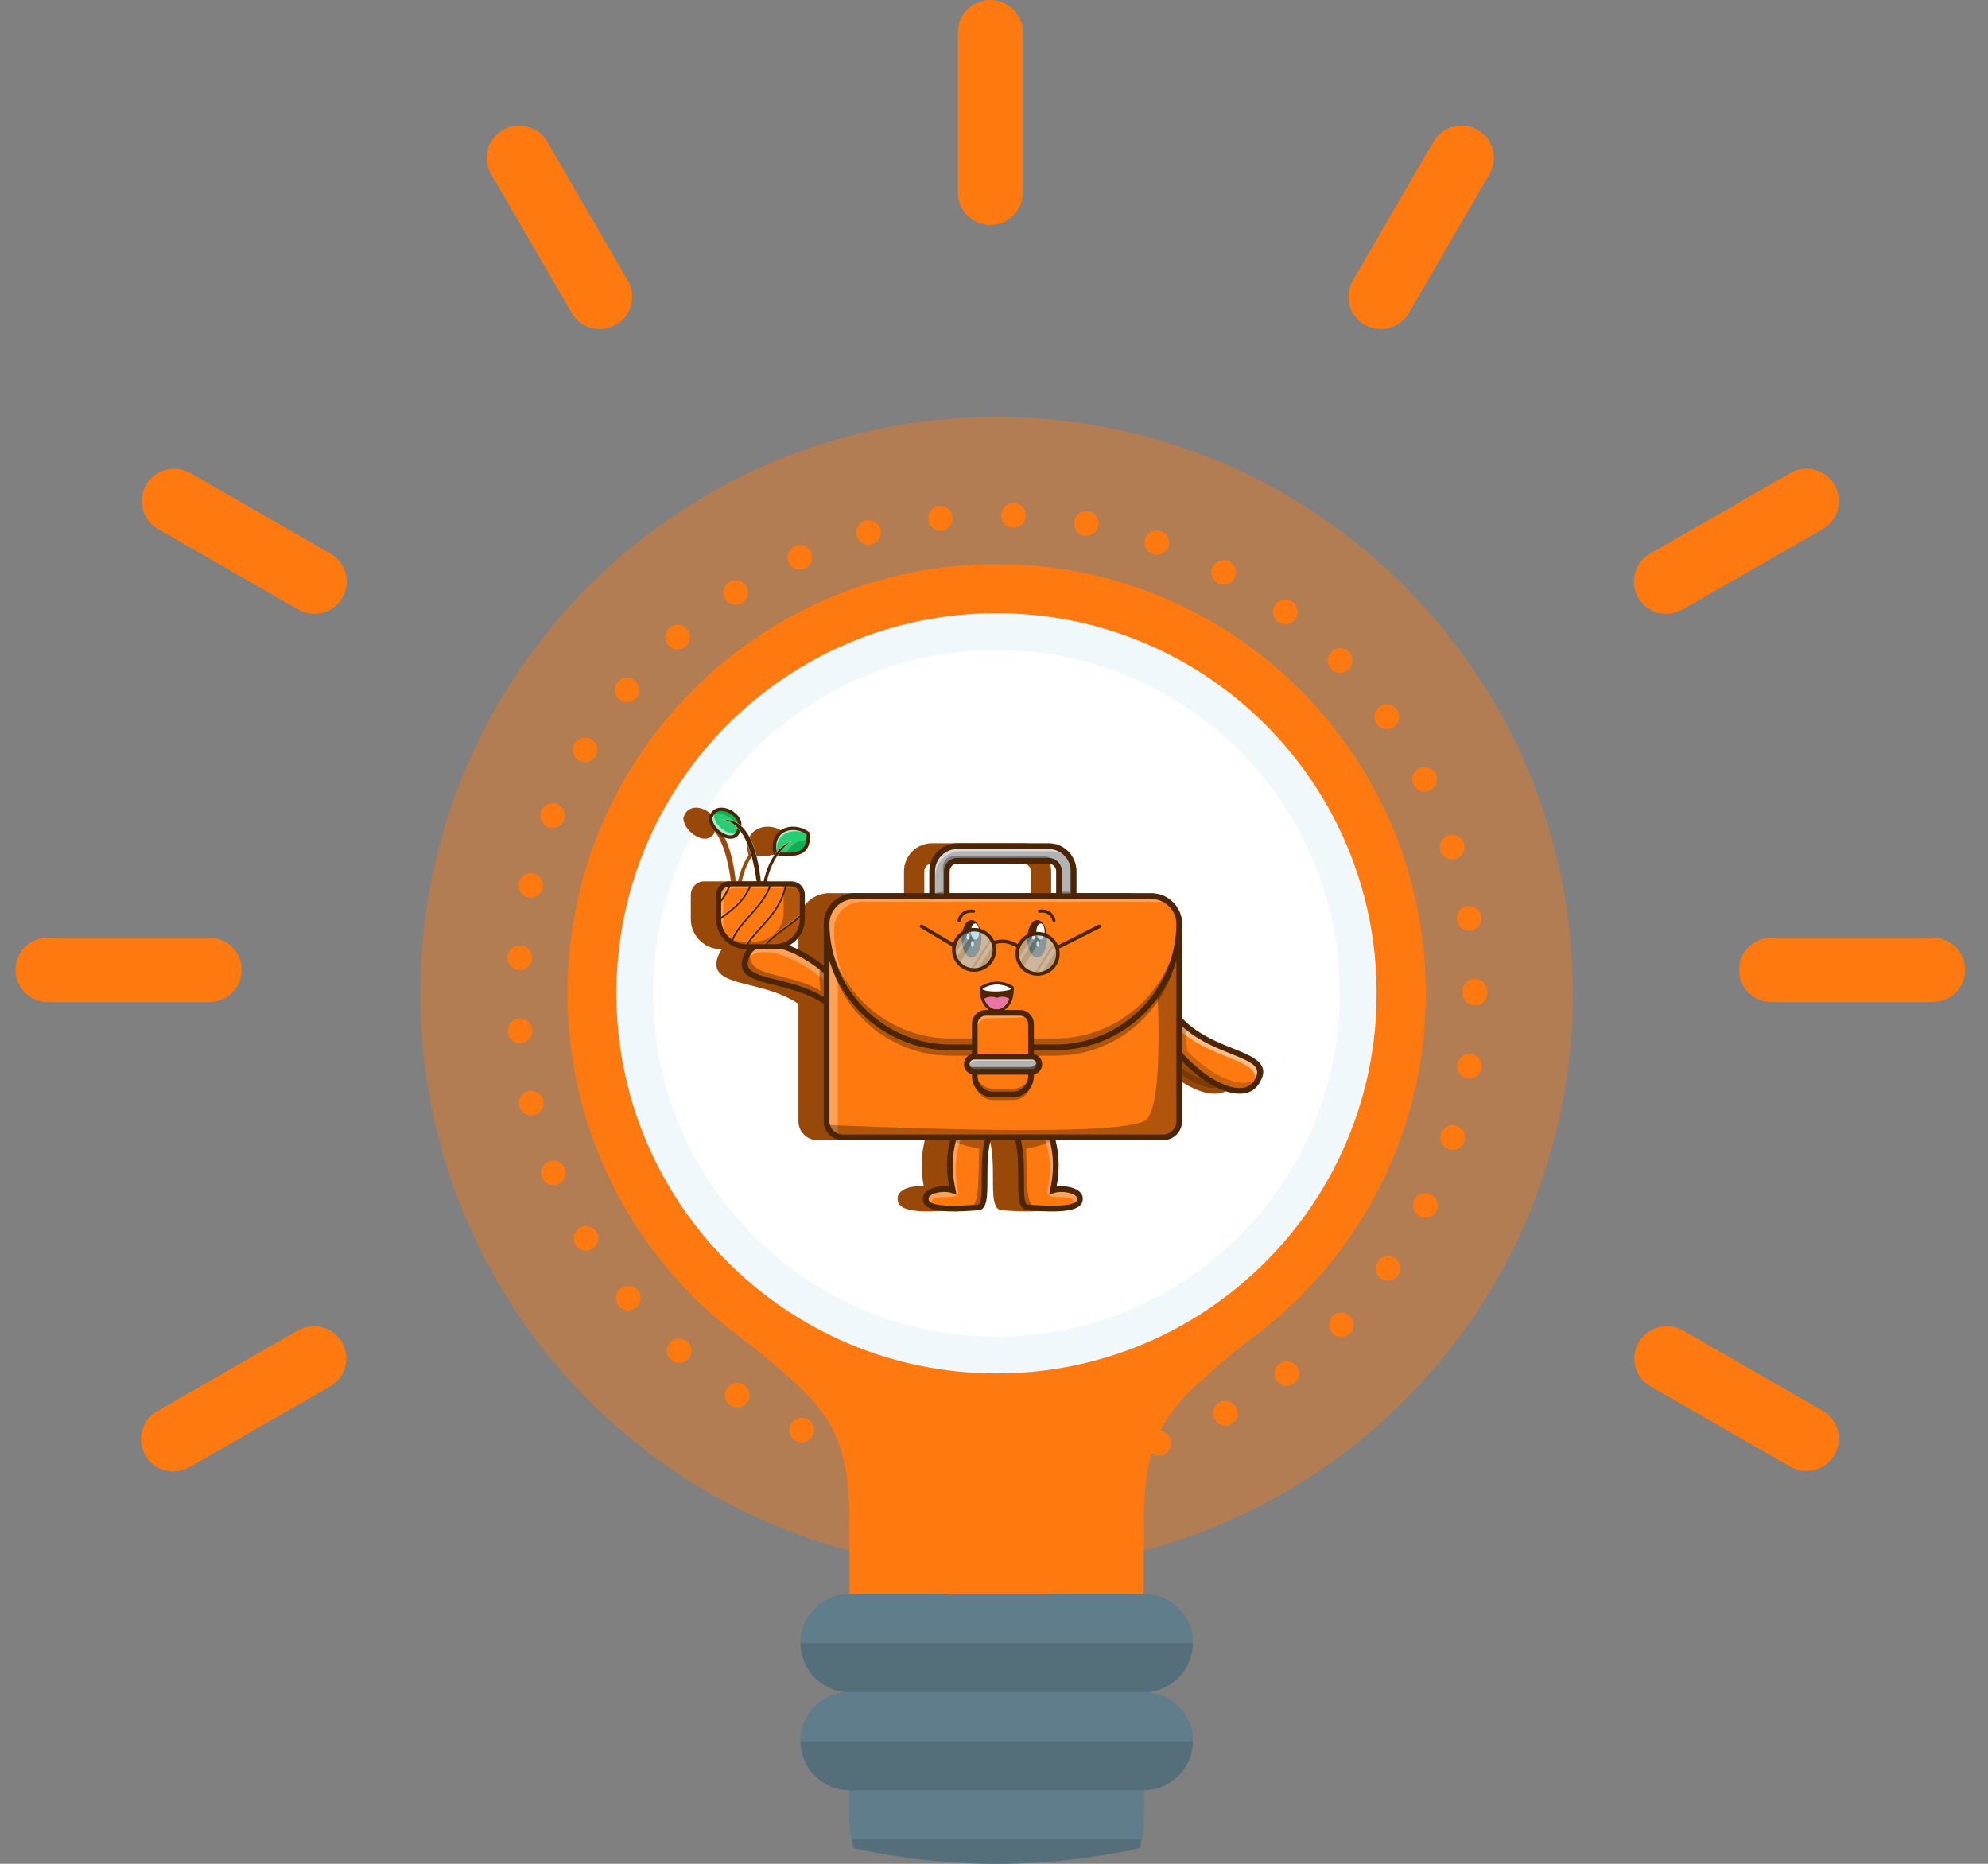 <svg xmlns="http://www.w3.org/2000/svg" fill="none" viewBox="0 0 64 60" height="60" width="64">
<rect x="0" y="0" width="64" height="60" fill="#808080" stroke="none"/>
<path fill="#FE7A11" d="M9.583 42.832L5.086 45.416C4.964 45.482 4.855 45.572 4.768 45.681C4.681 45.789 4.616 45.913 4.578 46.047C4.54 46.181 4.53 46.32 4.547 46.458C4.564 46.596 4.609 46.729 4.679 46.849C4.749 46.969 4.842 47.074 4.953 47.158C5.065 47.242 5.192 47.302 5.327 47.336C5.462 47.37 5.603 47.377 5.741 47.356C5.879 47.335 6.011 47.286 6.13 47.214L10.626 44.631C10.745 44.563 10.849 44.472 10.932 44.364C11.016 44.256 11.077 44.133 11.113 44.001C11.148 43.869 11.157 43.732 11.139 43.596C11.121 43.461 11.077 43.331 11.008 43.213C10.94 43.094 10.849 42.991 10.74 42.908C10.631 42.825 10.507 42.764 10.375 42.729C10.242 42.693 10.104 42.684 9.968 42.702C9.832 42.72 9.701 42.764 9.583 42.832L9.583 42.832ZM6.735 30.184H1.544C1.267 30.184 1.001 30.293 0.806 30.488C0.61 30.683 0.5 30.947 0.5 31.222C0.5 31.497 0.61 31.762 0.806 31.956C1.001 32.151 1.267 32.26 1.544 32.26H6.735C7.012 32.26 7.277 32.151 7.473 31.956C7.669 31.762 7.779 31.497 7.779 31.222C7.779 30.947 7.669 30.683 7.473 30.488C7.277 30.293 7.012 30.184 6.735 30.184H6.735ZM10.626 17.814L6.13 15.231C6.011 15.163 5.88 15.119 5.744 15.101C5.608 15.083 5.47 15.092 5.338 15.127C5.07 15.199 4.842 15.373 4.704 15.611C4.566 15.85 4.528 16.133 4.6 16.399C4.671 16.665 4.846 16.892 5.086 17.03L9.583 19.612C9.701 19.683 9.833 19.73 9.97 19.749C10.107 19.769 10.247 19.761 10.381 19.727C10.515 19.692 10.64 19.631 10.751 19.548C10.861 19.465 10.953 19.36 11.023 19.241C11.092 19.122 11.136 18.99 11.154 18.853C11.171 18.716 11.162 18.578 11.125 18.445C11.088 18.312 11.025 18.188 10.939 18.08C10.853 17.971 10.747 17.881 10.626 17.814V17.814ZM20.212 9.037L17.617 4.563C17.478 4.324 17.25 4.15 16.983 4.079C16.716 4.008 16.431 4.045 16.191 4.183C15.951 4.32 15.776 4.547 15.705 4.813C15.633 5.079 15.671 5.363 15.809 5.601L18.405 10.075C18.496 10.233 18.628 10.364 18.787 10.456C18.946 10.547 19.127 10.595 19.31 10.595C19.493 10.595 19.673 10.547 19.831 10.455C19.949 10.387 20.053 10.296 20.137 10.188C20.22 10.08 20.282 9.957 20.317 9.825C20.353 9.693 20.362 9.556 20.344 9.42C20.326 9.285 20.282 9.155 20.213 9.037L20.212 9.037ZM58.678 45.416L54.18 42.832C54.061 42.764 53.93 42.72 53.794 42.702C53.658 42.684 53.52 42.693 53.388 42.729C53.12 42.8 52.892 42.974 52.754 43.213C52.616 43.451 52.578 43.735 52.65 44.001C52.721 44.267 52.897 44.494 53.136 44.631L57.633 47.214C57.751 47.282 57.882 47.327 58.018 47.345C58.154 47.362 58.292 47.354 58.425 47.319C58.557 47.283 58.681 47.223 58.79 47.14C58.899 47.057 58.99 46.953 59.059 46.835C59.127 46.717 59.172 46.587 59.19 46.452C59.208 46.317 59.199 46.179 59.164 46.048C59.128 45.916 59.067 45.792 58.984 45.684C58.901 45.576 58.797 45.485 58.678 45.417L58.678 45.416ZM62.22 30.184H57.03C56.754 30.184 56.488 30.293 56.292 30.488C56.097 30.683 55.987 30.947 55.987 31.222C55.987 31.497 56.097 31.762 56.292 31.956C56.488 32.151 56.754 32.26 57.03 32.26H62.22C62.496 32.26 62.762 32.151 62.958 31.956C63.153 31.762 63.263 31.497 63.263 31.222C63.263 30.947 63.153 30.683 62.958 30.488C62.762 30.293 62.496 30.184 62.22 30.184ZM57.633 15.231L53.136 17.814C53.016 17.881 52.909 17.972 52.824 18.08C52.738 18.188 52.675 18.312 52.638 18.445C52.601 18.578 52.591 18.717 52.608 18.853C52.626 18.99 52.671 19.122 52.74 19.241C52.809 19.36 52.902 19.465 53.012 19.548C53.122 19.631 53.248 19.692 53.382 19.727C53.516 19.761 53.655 19.769 53.792 19.75C53.929 19.73 54.061 19.683 54.18 19.613L58.678 17.03C58.797 16.962 58.901 16.871 58.984 16.762C59.068 16.654 59.129 16.531 59.164 16.399C59.2 16.267 59.209 16.13 59.191 15.994C59.173 15.859 59.128 15.729 59.059 15.611C58.991 15.492 58.9 15.389 58.791 15.306C58.682 15.223 58.558 15.162 58.425 15.127C58.158 15.056 57.873 15.093 57.633 15.231L57.633 15.231ZM46.146 4.563L43.55 9.037C43.482 9.155 43.437 9.285 43.419 9.42C43.401 9.556 43.411 9.693 43.446 9.825C43.482 9.956 43.543 10.08 43.626 10.188C43.71 10.296 43.814 10.387 43.933 10.455C44.091 10.547 44.27 10.595 44.453 10.595C44.636 10.595 44.817 10.547 44.975 10.456C45.134 10.364 45.266 10.233 45.358 10.075L47.954 5.601C48.092 5.363 48.13 5.079 48.058 4.813C47.986 4.547 47.811 4.32 47.572 4.183C47.332 4.045 47.047 4.008 46.78 4.079C46.512 4.15 46.285 4.324 46.146 4.563L46.146 4.563ZM32.925 6.205V1.038C32.925 0.763 32.815 0.499 32.619 0.304C32.424 0.109 32.158 0 31.881 0C31.605 0 31.339 0.109 31.144 0.304C30.948 0.499 30.838 0.763 30.838 1.038V6.205C30.838 6.48 30.948 6.744 31.144 6.939C31.339 7.134 31.605 7.243 31.881 7.243C32.158 7.243 32.424 7.134 32.619 6.939C32.815 6.744 32.925 6.48 32.925 6.205Z" clip-rule="evenodd" fill-rule="evenodd"></path>
<path fill="#FE7A11" d="M50.636 31.976C50.636 42.223 42.332 50.528 32.084 50.528C21.836 50.528 13.531 42.223 13.531 31.976C13.531 21.729 21.836 13.423 32.084 13.423C42.332 13.423 50.636 21.729 50.636 31.976Z" opacity="0.4"></path>
<path fill="#FE7A11" d="M45.901 31.975C45.901 24.344 39.716 18.16 32.085 18.16C24.454 18.16 18.27 24.344 18.27 31.975C18.27 36.67 20.613 40.815 24.192 43.312C26.365 45.144 27.349 45.791 27.349 48.949V54.475H36.822V48.949C36.822 45.835 37.788 45.177 40.002 43.295C43.568 40.797 45.901 36.66 45.901 31.975Z"></path>
<path fill="#546E7A" d="M36.822 54.475C37.69 54.475 38.401 53.764 38.401 52.896C38.401 52.028 37.69 51.317 36.822 51.317H27.349C26.48 51.317 25.77 52.028 25.77 52.896C25.77 53.764 26.48 54.475 27.349 54.475C26.48 54.475 25.77 55.185 25.77 56.054C25.77 56.922 26.48 57.633 27.349 57.633V58.422C27.349 58.692 27.376 58.954 27.419 59.212C27.436 59.308 27.459 59.402 27.481 59.497C28.964 59.824 30.502 60.001 32.084 60.001C33.666 60.001 35.206 59.824 36.69 59.497C36.712 59.402 36.735 59.308 36.751 59.212C36.794 58.954 36.822 58.692 36.822 58.422V57.633C37.69 57.633 38.401 56.922 38.401 56.054C38.401 55.185 37.69 54.475 36.822 54.475Z"></path>
<path fill="#607D8B" d="M38.401 56.053H25.77C25.77 55.184 26.48 54.474 27.349 54.474H36.822C37.69 54.474 38.401 55.184 38.401 56.053Z"></path>
<path fill="#607D8B" d="M38.401 52.896H25.77C25.77 52.028 26.48 51.317 27.349 51.317H36.822C37.69 51.317 38.401 52.028 38.401 52.896Z"></path>
<path fill="#607D8B" d="M27.346 57.632V58.421C27.346 58.691 27.373 58.953 27.417 59.211H36.748C36.791 58.953 36.819 58.691 36.819 58.421V57.632H27.346Z"></path>
<path fill="#FE7A11" d="M36.03 32.764L32.872 41.448H31.293L28.135 32.764H27.346L30.504 41.448V51.316H33.661V41.448L36.819 32.764H36.03Z"></path>
<path fill="white" d="M32.081 44.213C38.839 44.213 44.317 38.734 44.317 31.976C44.317 25.218 38.839 19.74 32.081 19.74C25.322 19.74 19.844 25.218 19.844 31.976C19.844 38.734 25.322 44.213 32.081 44.213Z"></path>
<path fill="#BADFEF" d="M32.081 19.74C25.322 19.74 19.844 25.218 19.844 31.976C19.844 38.734 25.322 44.213 32.081 44.213C38.839 44.213 44.317 38.734 44.317 31.976C44.317 25.218 38.839 19.74 32.081 19.74ZM32.081 43.029C25.978 43.029 21.028 38.08 21.028 31.976C21.028 25.873 25.978 20.924 32.081 20.924C38.185 20.924 43.133 25.873 43.133 31.976C43.133 38.08 38.185 43.029 32.081 43.029Z" opacity="0.2"></path>
<path fill="#FE7A11" d="M32.3 47.375C32.292 47.158 32.458 46.972 32.679 46.964C32.897 46.956 33.078 47.126 33.086 47.343C33.097 47.56 32.928 47.746 32.711 47.754C32.482 47.754 32.308 47.588 32.3 47.375ZM30.295 47.667C30.078 47.639 29.924 47.446 29.948 47.229C29.972 47.012 30.165 46.858 30.382 46.881C30.599 46.905 30.757 47.098 30.73 47.316C30.71 47.521 30.536 47.667 30.339 47.667C30.327 47.667 30.311 47.667 30.295 47.667ZM34.645 47.166C34.605 46.948 34.743 46.743 34.957 46.704C35.17 46.66 35.379 46.798 35.419 47.016C35.462 47.229 35.324 47.434 35.107 47.477C35.083 47.481 35.06 47.485 35.032 47.485C34.847 47.485 34.68 47.351 34.645 47.166ZM27.923 47.209C27.714 47.154 27.587 46.937 27.647 46.727C27.702 46.514 27.919 46.392 28.128 46.447C28.341 46.506 28.464 46.723 28.408 46.933C28.357 47.11 28.199 47.225 28.026 47.225C27.994 47.225 27.958 47.221 27.923 47.209ZM36.935 46.597C36.86 46.392 36.966 46.167 37.172 46.092C37.377 46.017 37.602 46.123 37.677 46.333C37.751 46.534 37.641 46.763 37.44 46.834C37.392 46.85 37.349 46.858 37.305 46.858C37.144 46.858 36.99 46.759 36.935 46.597ZM25.645 46.396C25.448 46.305 25.358 46.072 25.448 45.875C25.535 45.673 25.768 45.587 25.969 45.673C26.166 45.764 26.257 45.997 26.166 46.198C26.103 46.344 25.957 46.431 25.807 46.431C25.752 46.431 25.697 46.419 25.645 46.396ZM39.106 45.689C38.999 45.496 39.07 45.255 39.263 45.152C39.453 45.046 39.694 45.117 39.797 45.31C39.903 45.5 39.832 45.74 39.639 45.843C39.58 45.879 39.516 45.895 39.449 45.895C39.311 45.895 39.177 45.819 39.106 45.689ZM23.522 45.243C23.34 45.125 23.285 44.88 23.403 44.698C23.522 44.513 23.766 44.462 23.952 44.58C24.133 44.698 24.185 44.943 24.066 45.125C23.992 45.243 23.865 45.306 23.735 45.306C23.664 45.306 23.589 45.287 23.522 45.243ZM41.111 44.454C40.981 44.284 41.012 44.035 41.186 43.901C41.359 43.771 41.608 43.802 41.738 43.976C41.873 44.15 41.837 44.395 41.663 44.529C41.592 44.584 41.509 44.612 41.426 44.612C41.308 44.612 41.19 44.556 41.111 44.454ZM21.599 43.779C21.437 43.633 21.422 43.384 21.568 43.222C21.71 43.06 21.958 43.044 22.124 43.191C22.286 43.333 22.302 43.581 22.156 43.747C22.077 43.834 21.97 43.877 21.86 43.877C21.768 43.877 21.674 43.846 21.599 43.779ZM42.911 42.93C42.753 42.78 42.745 42.531 42.899 42.373C43.049 42.216 43.298 42.212 43.456 42.362C43.614 42.512 43.618 42.764 43.468 42.922C43.389 43.001 43.286 43.041 43.183 43.041C43.084 43.041 42.986 43.005 42.911 42.93ZM19.922 42.042C19.783 41.872 19.803 41.623 19.973 41.485C20.143 41.347 20.392 41.371 20.529 41.537C20.668 41.706 20.644 41.955 20.478 42.093C20.403 42.152 20.312 42.184 20.226 42.184C20.111 42.184 20 42.137 19.922 42.042ZM44.455 41.154C44.277 41.027 44.233 40.779 44.36 40.601C44.486 40.423 44.731 40.38 44.908 40.506C45.09 40.633 45.13 40.877 45.007 41.059C44.928 41.166 44.806 41.225 44.684 41.225C44.605 41.225 44.526 41.201 44.455 41.154ZM18.528 40.068C18.413 39.883 18.476 39.638 18.662 39.527C18.848 39.417 19.093 39.476 19.203 39.662C19.317 39.851 19.255 40.092 19.069 40.202C19.005 40.242 18.934 40.262 18.863 40.262C18.73 40.262 18.599 40.191 18.528 40.068ZM45.714 39.16C45.516 39.062 45.437 38.825 45.536 38.627C45.631 38.434 45.868 38.355 46.061 38.45C46.258 38.548 46.337 38.785 46.243 38.979C46.172 39.121 46.034 39.2 45.888 39.2C45.828 39.2 45.769 39.188 45.714 39.16ZM17.451 37.909C17.368 37.704 17.462 37.475 17.668 37.392C17.869 37.313 18.098 37.408 18.181 37.609C18.264 37.814 18.165 38.043 17.964 38.126C17.916 38.146 17.865 38.154 17.818 38.154C17.66 38.154 17.514 38.059 17.451 37.909ZM46.649 36.993C46.444 36.93 46.325 36.709 46.393 36.5C46.46 36.291 46.681 36.176 46.89 36.243C47.096 36.306 47.21 36.531 47.147 36.737C47.091 36.906 46.938 37.013 46.768 37.013C46.728 37.013 46.689 37.009 46.649 36.993ZM16.716 35.604C16.665 35.391 16.799 35.181 17.008 35.13C17.222 35.079 17.435 35.213 17.486 35.422C17.533 35.635 17.403 35.849 17.19 35.9C17.162 35.904 17.131 35.908 17.1 35.908C16.922 35.908 16.76 35.785 16.716 35.604ZM47.245 34.716C47.028 34.68 46.882 34.479 46.913 34.266C46.945 34.048 47.146 33.903 47.364 33.934C47.581 33.966 47.727 34.171 47.695 34.384C47.664 34.581 47.498 34.72 47.304 34.72C47.285 34.72 47.265 34.72 47.245 34.716ZM16.345 33.22C16.329 32.998 16.491 32.809 16.708 32.793C16.925 32.778 17.115 32.939 17.135 33.156C17.151 33.373 16.989 33.563 16.767 33.579C16.759 33.583 16.747 33.583 16.74 33.583C16.535 33.583 16.361 33.425 16.345 33.22ZM47.087 31.976C47.087 31.964 47.087 31.956 47.087 31.945C47.087 31.933 47.087 31.925 47.087 31.913C47.087 31.696 47.261 31.518 47.478 31.518C47.699 31.514 47.877 31.692 47.877 31.909V31.945V31.976C47.877 32.193 47.699 32.371 47.482 32.371C47.265 32.371 47.087 32.193 47.087 31.976ZM16.704 31.226C16.487 31.21 16.325 31.021 16.341 30.804C16.357 30.587 16.547 30.421 16.763 30.437C16.98 30.453 17.142 30.642 17.126 30.859C17.111 31.068 16.937 31.226 16.736 31.226C16.724 31.226 16.716 31.226 16.704 31.226ZM46.906 29.624C46.87 29.41 47.016 29.205 47.233 29.174C47.447 29.138 47.652 29.288 47.683 29.501C47.719 29.718 47.569 29.92 47.356 29.955C47.336 29.955 47.312 29.959 47.293 29.959C47.103 29.959 46.933 29.821 46.906 29.624ZM16.997 28.885C16.783 28.838 16.653 28.625 16.701 28.416C16.752 28.203 16.961 28.068 17.174 28.12C17.387 28.167 17.518 28.38 17.47 28.593C17.427 28.775 17.265 28.897 17.087 28.897C17.056 28.897 17.028 28.893 16.997 28.885ZM46.373 27.393C46.305 27.184 46.42 26.963 46.629 26.896C46.834 26.829 47.059 26.943 47.126 27.153C47.194 27.358 47.079 27.583 46.87 27.646C46.83 27.662 46.787 27.666 46.748 27.666C46.582 27.666 46.428 27.559 46.373 27.393ZM17.644 26.62C17.442 26.541 17.343 26.308 17.426 26.107C17.505 25.905 17.734 25.806 17.936 25.886C18.141 25.968 18.24 26.197 18.157 26.399C18.094 26.556 17.948 26.647 17.79 26.647C17.743 26.647 17.691 26.639 17.644 26.62ZM45.508 25.266C45.41 25.072 45.489 24.835 45.682 24.737C45.879 24.642 46.116 24.721 46.211 24.914C46.31 25.108 46.231 25.345 46.037 25.443C45.978 25.471 45.919 25.487 45.86 25.487C45.714 25.487 45.575 25.404 45.508 25.266ZM18.631 24.48C18.445 24.37 18.382 24.125 18.492 23.939C18.607 23.75 18.848 23.691 19.033 23.801C19.223 23.912 19.282 24.153 19.172 24.342C19.1 24.464 18.966 24.535 18.832 24.535C18.765 24.535 18.694 24.516 18.631 24.48ZM44.324 23.3C44.198 23.122 44.241 22.878 44.419 22.751C44.596 22.625 44.841 22.668 44.968 22.842C45.094 23.02 45.054 23.268 44.877 23.395C44.806 23.442 44.727 23.466 44.648 23.466C44.526 23.466 44.403 23.41 44.324 23.3ZM19.937 22.514C19.768 22.376 19.744 22.128 19.882 21.962C20.02 21.792 20.268 21.768 20.434 21.907C20.605 22.045 20.628 22.293 20.49 22.459C20.411 22.554 20.3 22.605 20.186 22.605C20.099 22.605 20.008 22.574 19.937 22.514ZM42.86 21.535C42.705 21.382 42.71 21.129 42.868 20.979C43.022 20.825 43.271 20.829 43.424 20.987C43.574 21.145 43.57 21.393 43.416 21.543C43.337 21.618 43.239 21.658 43.14 21.658C43.037 21.658 42.934 21.614 42.86 21.535ZM21.52 20.774C21.374 20.612 21.39 20.359 21.551 20.217C21.713 20.071 21.962 20.083 22.108 20.245C22.254 20.407 22.242 20.659 22.08 20.805C22.006 20.872 21.911 20.904 21.816 20.904C21.706 20.904 21.599 20.86 21.52 20.774ZM41.139 20.016C40.965 19.882 40.929 19.637 41.064 19.463C41.194 19.285 41.443 19.254 41.616 19.384C41.79 19.515 41.825 19.763 41.691 19.937C41.616 20.04 41.498 20.095 41.376 20.095C41.292 20.095 41.209 20.067 41.139 20.016ZM23.352 19.29C23.233 19.108 23.285 18.863 23.47 18.745C23.652 18.626 23.897 18.678 24.015 18.859C24.133 19.041 24.082 19.285 23.901 19.404C23.833 19.447 23.758 19.471 23.683 19.471C23.557 19.471 23.43 19.408 23.352 19.29ZM39.208 18.772C39.015 18.666 38.944 18.429 39.05 18.235C39.153 18.046 39.394 17.971 39.584 18.078C39.777 18.18 39.848 18.421 39.745 18.61C39.671 18.745 39.536 18.82 39.394 18.82C39.331 18.82 39.267 18.804 39.208 18.772ZM25.389 18.105C25.298 17.908 25.389 17.675 25.586 17.584C25.783 17.493 26.016 17.58 26.107 17.782C26.198 17.979 26.111 18.212 25.909 18.303C25.858 18.326 25.803 18.338 25.747 18.338C25.598 18.338 25.456 18.251 25.389 18.105ZM37.112 17.837C36.907 17.766 36.796 17.541 36.872 17.335C36.943 17.13 37.172 17.02 37.376 17.095C37.578 17.166 37.688 17.395 37.614 17.6C37.558 17.762 37.404 17.86 37.243 17.86C37.199 17.86 37.156 17.853 37.112 17.837ZM27.583 17.245C27.524 17.036 27.647 16.818 27.856 16.759C28.069 16.7 28.286 16.826 28.345 17.036C28.401 17.245 28.278 17.462 28.069 17.521C28.033 17.529 27.997 17.537 27.962 17.537C27.788 17.537 27.631 17.422 27.583 17.245ZM34.894 17.241C34.68 17.197 34.542 16.992 34.582 16.779C34.622 16.562 34.826 16.424 35.044 16.463C35.257 16.503 35.399 16.712 35.356 16.925C35.32 17.114 35.154 17.245 34.969 17.245C34.945 17.245 34.922 17.245 34.894 17.241ZM29.885 16.732C29.857 16.518 30.011 16.321 30.228 16.294C30.445 16.27 30.643 16.424 30.666 16.641C30.69 16.858 30.536 17.055 30.319 17.079C30.303 17.083 30.291 17.083 30.276 17.083C30.078 17.083 29.904 16.933 29.885 16.732ZM32.616 16.984C32.395 16.976 32.225 16.795 32.233 16.578C32.241 16.361 32.422 16.191 32.64 16.195C32.861 16.203 33.03 16.388 33.023 16.605C33.015 16.818 32.841 16.984 32.616 16.984Z"></path>
<path fill="#98490A" d="M26.723 32.394C25.935 30.929 23.687 29.764 23.234 30.738C22.659 31.976 25.448 31.15 26.572 33.105C26.689 32.761 26.607 32.739 26.723 32.394Z"></path>
<path fill="#98490A" d="M26.72 32.394C25.932 30.929 23.684 29.764 23.231 30.738C23.188 30.833 23.163 30.915 23.157 30.988C23.631 30.051 25.853 31.209 26.635 32.665C26.564 32.873 26.567 32.963 26.554 33.078C26.559 33.088 26.564 33.096 26.57 33.105C26.686 32.761 26.604 32.739 26.72 32.394Z"></path>
<path fill="#98490A" d="M23.379 30.537C23.318 30.59 23.276 30.661 23.229 30.738C22.509 31.899 25.943 31.417 26.567 33.105C26.621 32.945 26.632 32.854 26.64 32.768C26.65 32.67 26.655 32.578 26.718 32.395C26.457 31.91 26.037 31.459 25.575 31.106C25.551 31.687 25.578 31.673 25.603 31.891C24.497 31.248 23.05 31.509 23.379 30.537Z"></path>
<path fill="#98490A" d="M26.805 32.351C26.389 31.576 25.574 30.884 24.82 30.534C24.558 30.412 24.302 30.331 24.07 30.301C23.83 30.27 23.615 30.295 23.445 30.386C23.319 30.454 23.219 30.557 23.153 30.7C22.955 31.125 23.096 31.344 23.428 31.499C23.613 31.584 23.858 31.646 24.137 31.715C24.9 31.906 25.925 32.16 26.495 33.151L26.596 33.328L26.661 33.135C26.722 32.953 26.732 32.856 26.741 32.758C26.749 32.673 26.757 32.587 26.812 32.425L26.825 32.386L26.805 32.351ZM24.743 30.7C25.454 31.031 26.222 31.678 26.625 32.404C26.575 32.561 26.566 32.652 26.558 32.742C26.554 32.785 26.55 32.827 26.54 32.879C25.919 31.97 24.93 31.723 24.181 31.537C23.912 31.47 23.675 31.411 23.505 31.332C23.277 31.226 23.181 31.074 23.319 30.777C23.368 30.673 23.441 30.597 23.532 30.548C23.667 30.476 23.845 30.457 24.047 30.483C24.259 30.51 24.497 30.586 24.743 30.7Z"></path>
<path fill="#98490A" d="M36.416 32.72C36.994 34.279 39.06 35.745 39.643 34.842C40.383 33.696 37.507 34.128 36.664 32.036C36.502 32.361 36.58 32.395 36.416 32.72Z"></path>
<path fill="#98490A" d="M39.5 34.998C39.554 34.957 39.602 34.906 39.643 34.842C40.384 33.696 37.507 34.128 36.664 32.036C36.598 32.17 36.571 32.254 36.552 32.33C37.443 34.279 40.165 33.905 39.5 34.998Z"></path>
<path fill-opacity="0.2" fill="black" d="M36.416 32.72C36.426 32.744 36.435 32.768 36.445 32.792L36.445 32.794C36.455 32.817 36.465 32.841 36.474 32.864L36.476 32.867C36.486 32.89 36.496 32.913 36.506 32.936L36.509 32.941C36.519 32.963 36.53 32.985 36.54 33.008L36.543 33.013C36.554 33.035 36.565 33.057 36.576 33.079L36.58 33.086C36.591 33.107 36.602 33.128 36.614 33.149L36.618 33.158C36.63 33.179 36.641 33.199 36.653 33.22L36.658 33.229C36.67 33.25 36.682 33.269 36.694 33.289L36.7 33.3C36.712 33.32 36.724 33.339 36.736 33.358L36.744 33.372C36.756 33.39 36.767 33.408 36.78 33.427L36.79 33.443C36.802 33.46 36.813 33.477 36.825 33.494C36.83 33.501 36.834 33.508 36.838 33.514C36.849 33.53 36.86 33.545 36.871 33.561C36.876 33.569 36.882 33.576 36.887 33.584C36.898 33.598 36.908 33.612 36.919 33.626C36.925 33.635 36.931 33.644 36.937 33.652C36.947 33.665 36.958 33.679 36.967 33.692C36.974 33.701 36.981 33.709 36.988 33.718C36.998 33.731 37.007 33.743 37.017 33.756C37.025 33.766 37.033 33.776 37.042 33.786C37.05 33.798 37.06 33.809 37.068 33.819C37.078 33.831 37.087 33.843 37.097 33.854C37.105 33.863 37.113 33.872 37.12 33.881C37.131 33.894 37.142 33.907 37.153 33.92C37.16 33.927 37.167 33.935 37.174 33.943C37.186 33.957 37.198 33.97 37.209 33.983C37.215 33.99 37.221 33.996 37.227 34.003C37.24 34.017 37.253 34.032 37.266 34.045C37.272 34.052 37.278 34.058 37.284 34.064C37.297 34.078 37.31 34.091 37.323 34.105C37.329 34.111 37.335 34.118 37.341 34.124C38.173 34.979 39.248 35.453 39.643 34.842C39.699 34.755 39.734 34.677 39.752 34.606C39.346 35.189 38.238 34.694 37.414 33.844C37.368 33.538 37.347 33.221 37.355 32.989C36.987 32.723 36.886 32.57 36.676 32.066V32.065C36.673 32.056 36.668 32.046 36.664 32.036C36.524 32.315 36.562 32.379 36.472 32.598C36.458 32.634 36.44 32.673 36.416 32.72Z"></path>
<path fill="#98490A" d="M36.328 32.752C36.634 33.578 37.345 34.377 38.044 34.827C38.286 34.984 38.529 35.1 38.754 35.161C38.988 35.225 39.204 35.23 39.385 35.164C39.519 35.114 39.633 35.025 39.718 34.893C39.973 34.499 39.863 34.263 39.555 34.064C39.385 33.954 39.15 33.859 38.884 33.752C38.154 33.458 37.174 33.063 36.748 32.004L36.671 31.815L36.58 31.997C36.493 32.169 36.471 32.264 36.449 32.358C36.429 32.443 36.409 32.527 36.333 32.679L36.315 32.715L36.328 32.752ZM38.143 34.673C37.484 34.247 36.814 33.5 36.515 32.725C36.587 32.575 36.607 32.487 36.628 32.4C36.638 32.358 36.648 32.316 36.665 32.266C37.154 33.253 38.099 33.634 38.816 33.922C39.073 34.026 39.299 34.117 39.456 34.218C39.667 34.355 39.741 34.519 39.563 34.794C39.501 34.891 39.419 34.955 39.322 34.991C39.177 35.044 38.999 35.038 38.802 34.984C38.596 34.928 38.371 34.82 38.143 34.673Z"></path>
<path fill="#98490A" d="M32.934 36.261C33.179 36.914 33.259 37.507 33.088 38.319C33.402 38.214 33.985 38.328 33.955 38.598C33.97 39.004 32.835 38.909 32.265 38.87C31.849 38.841 32.289 37.171 31.823 36.353C32.194 36.322 32.564 36.291 32.934 36.261Z"></path>
<path fill="#98490A" d="M33.769 38.82C33.426 38.959 32.686 38.925 32.265 38.87C31.901 38.822 32.225 36.916 31.844 36.392V36.392C31.837 36.379 31.831 36.366 31.823 36.353L31.908 36.346L31.922 36.345L32.934 36.261C33.017 36.482 33.033 36.472 33.075 36.69C32.841 36.873 32.494 36.909 32.224 36.986C32.268 37.737 32.196 38.794 32.478 38.814C32.828 38.838 33.39 38.883 33.769 38.82Z"></path>
<path fill="#98490A" d="M32.934 36.261C33.179 36.914 33.259 37.507 33.088 38.319C33.402 38.214 33.985 38.328 33.955 38.598C33.959 38.71 33.876 38.784 33.741 38.831C33.752 38.805 33.759 38.776 33.757 38.745C33.842 38.372 32.941 38.683 32.904 38.396C33.075 37.584 32.982 37.061 32.737 36.408L31.885 36.478C31.866 36.435 31.846 36.393 31.823 36.353C32.194 36.322 32.564 36.291 32.934 36.261Z"></path>
<path fill="#98490A" d="M33.016 36.228C33.141 36.562 33.225 36.882 33.255 37.222C33.281 37.523 33.266 37.84 33.2 38.198C33.293 38.185 33.393 38.184 33.49 38.195C33.608 38.207 33.723 38.237 33.816 38.282C33.92 38.332 33.999 38.403 34.03 38.494C34.042 38.529 34.046 38.564 34.042 38.602C34.046 38.888 33.675 38.98 33.233 38.996C32.92 39.008 32.573 38.983 32.316 38.965L32.255 38.961C31.967 38.941 31.967 38.5 31.967 37.949C31.967 37.429 31.966 36.797 31.739 36.398L31.668 36.273L32.992 36.162L33.016 36.228ZM33.071 37.237C33.045 36.937 32.974 36.652 32.868 36.358L31.961 36.433C32.15 36.867 32.15 37.456 32.15 37.949C32.15 38.405 32.15 38.769 32.267 38.777L32.328 38.781C32.582 38.799 32.926 38.824 33.227 38.812C33.573 38.8 33.864 38.749 33.859 38.6L33.86 38.587C33.861 38.575 33.86 38.563 33.856 38.553C33.842 38.513 33.798 38.477 33.736 38.447C33.663 38.412 33.569 38.388 33.471 38.378C33.343 38.364 33.211 38.372 33.112 38.406L32.96 38.457L32.993 38.3C33.077 37.903 33.099 37.56 33.071 37.237Z"></path>
<path fill="#98490A" d="M30.012 36.261C29.767 36.914 29.688 37.507 29.859 38.319C29.545 38.214 28.962 38.328 28.992 38.598C28.977 39.004 30.112 38.909 30.682 38.87C31.098 38.841 30.658 37.171 31.124 36.353C30.753 36.322 30.383 36.291 30.012 36.261Z"></path>
<path fill="#98490A" d="M29.174 38.82C29.517 38.959 30.257 38.925 30.678 38.87C31.042 38.822 30.718 36.916 31.098 36.392L31.099 36.392C31.105 36.379 31.112 36.366 31.12 36.353L31.035 36.346L31.021 36.345L30.009 36.261C29.925 36.482 29.91 36.472 29.868 36.69C30.102 36.873 30.449 36.909 30.719 36.986C30.675 37.737 30.747 38.794 30.465 38.814C30.115 38.838 29.553 38.883 29.174 38.82Z"></path>
<path fill="#98490A" d="M30.012 36.261C29.767 36.914 29.688 37.507 29.859 38.319C29.545 38.214 28.962 38.328 28.992 38.598C28.988 38.71 29.071 38.784 29.206 38.831C29.194 38.805 29.188 38.776 29.189 38.745C29.105 38.372 30.006 38.683 30.043 38.396C29.872 37.584 29.965 37.061 30.21 36.408L31.062 36.478C31.081 36.435 31.101 36.393 31.124 36.353C30.753 36.322 30.383 36.291 30.012 36.261Z"></path>
<path fill="#98490A" d="M29.924 36.228C29.798 36.562 29.715 36.882 29.686 37.222C29.659 37.523 29.674 37.84 29.74 38.198C29.647 38.185 29.547 38.184 29.45 38.195C29.332 38.207 29.217 38.237 29.124 38.282C29.02 38.332 28.941 38.403 28.91 38.494C28.898 38.529 28.894 38.564 28.897 38.602C28.894 38.888 29.265 38.98 29.706 38.996C30.019 39.008 30.367 38.983 30.624 38.965L30.685 38.961C30.973 38.941 30.973 38.5 30.973 37.949C30.973 37.429 30.974 36.797 31.201 36.398L31.273 36.273L29.948 36.162L29.924 36.228ZM29.869 37.237C29.895 36.937 29.966 36.652 30.072 36.358L30.979 36.433C30.791 36.867 30.79 37.456 30.79 37.949C30.79 38.405 30.789 38.769 30.673 38.777L30.612 38.781C30.357 38.799 30.014 38.824 29.713 38.812C29.366 38.8 29.076 38.749 29.081 38.6L29.08 38.587C29.079 38.575 29.08 38.563 29.084 38.553C29.098 38.513 29.142 38.477 29.203 38.447C29.277 38.412 29.371 38.388 29.469 38.378C29.597 38.364 29.729 38.372 29.828 38.406L29.98 38.457L29.947 38.3C29.863 37.903 29.841 37.56 29.869 37.237Z"></path>
<path fill="#98490A" d="M26.318 36.614H36.632C36.918 36.614 37.151 36.38 37.151 36.095V29.744C37.151 29.254 36.75 28.852 36.258 28.852H26.691C26.2 28.852 25.799 29.254 25.799 29.744V36.095C25.799 36.38 26.032 36.614 26.318 36.614Z"></path>
<path fill="#98490A" d="M26.318 36.614H36.632C36.918 36.614 37.151 36.38 37.151 36.095V29.744C37.151 29.254 36.75 28.852 36.258 28.852H26.691C26.2 28.852 25.799 29.254 25.799 29.744V36.095C25.799 36.38 26.032 36.614 26.318 36.614Z"></path>
<path fill="#98490A" d="M37.012 29.268C36.853 29.019 36.574 28.852 36.258 28.852H26.691C26.2 28.852 25.799 29.254 25.799 29.744V36.095C25.799 36.337 25.966 36.541 26.19 36.598C26.169 36.542 26.158 36.481 26.158 36.418V30.068C26.158 29.576 26.559 29.175 27.05 29.175H36.617C36.759 29.175 36.893 29.208 37.012 29.268Z"></path>
<path fill="#98490A" d="M26.317 36.614H36.631C36.916 36.614 37.15 36.38 37.15 36.095V29.744C37.15 29.254 36.748 28.852 36.257 28.852H36.136C36.428 30.105 36.782 35.648 36.049 36.075C35.02 36.672 26.042 36.203 25.812 36.219C25.869 36.445 26.074 36.614 26.317 36.614Z"></path>
<path fill="#98490A" d="M26.315 36.521H36.63C36.747 36.521 36.854 36.473 36.931 36.396C37.008 36.318 37.056 36.212 37.056 36.095V29.744C37.056 29.524 36.966 29.324 36.821 29.179C36.676 29.034 36.476 28.944 36.256 28.944H26.689C26.469 28.944 26.269 29.034 26.123 29.179C25.979 29.324 25.888 29.524 25.888 29.744V36.095C25.888 36.212 25.937 36.318 26.014 36.396C26.091 36.473 26.198 36.521 26.315 36.521ZM36.63 36.705H26.315C26.147 36.705 25.994 36.637 25.884 36.526C25.773 36.415 25.704 36.263 25.704 36.095V29.744C25.704 29.473 25.815 29.227 25.993 29.049C26.172 28.87 26.418 28.759 26.689 28.759H36.256C36.527 28.759 36.773 28.87 36.952 29.049C37.13 29.227 37.241 29.473 37.241 29.744V36.095C37.241 36.263 37.172 36.415 37.061 36.526C36.95 36.636 36.798 36.705 36.63 36.705Z"></path>
<path fill="#98490A" d="M37.151 29.737C37.147 29.25 36.746 28.852 36.258 28.852H26.691C26.203 28.852 25.804 29.249 25.799 29.735C25.802 31.927 27.596 33.719 29.788 33.719H33.161C35.353 33.719 37.147 31.928 37.151 29.737Z"></path>
<path fill="#98490A" d="M37.151 29.737C37.147 29.25 36.746 28.852 36.258 28.852H26.691C26.203 28.852 25.804 29.249 25.799 29.735C25.802 31.927 27.596 33.719 29.788 33.719H33.161C35.353 33.719 37.147 31.928 37.151 29.737Z"></path>
<path fill="#98490A" d="M36.91 29.136C36.747 28.962 36.515 28.852 36.258 28.852H26.691C26.203 28.852 25.804 29.249 25.799 29.735C25.801 31.07 26.467 32.257 27.483 32.981C26.6 32.249 26.034 31.144 26.032 29.914C26.037 29.428 26.437 29.032 26.924 29.032H36.492C36.642 29.032 36.785 29.07 36.91 29.136Z"></path>
<path fill="#98490A" d="M37.151 29.736C37.15 29.706 37.149 29.676 37.145 29.646C37.038 31.746 35.287 33.431 33.161 33.431H29.788C27.663 33.431 25.912 31.747 25.804 29.646C25.801 29.675 25.799 29.705 25.799 29.735C25.802 31.926 27.596 33.718 29.788 33.718H33.161C35.353 33.718 37.147 31.927 37.151 29.736Z"></path>
<path fill="#98490A" d="M37.151 30.006C37.15 29.977 37.149 29.949 37.146 29.921C37.045 32.027 35.291 33.718 33.161 33.718H29.788C27.659 33.718 25.905 32.027 25.804 29.921C25.801 29.948 25.799 29.976 25.799 30.004C25.802 32.195 27.596 33.987 29.788 33.987H33.161C35.353 33.987 37.147 32.197 37.151 30.006Z"></path>
<path fill="#98490A" d="M37.056 29.736C37.054 29.518 36.963 29.32 36.818 29.176C36.673 29.033 36.474 28.944 36.255 28.944H26.688C26.469 28.944 26.27 29.032 26.126 29.176C25.981 29.319 25.89 29.517 25.887 29.735C25.889 30.805 26.328 31.778 27.035 32.483C27.741 33.188 28.715 33.626 29.785 33.626H33.158C34.229 33.626 35.202 33.188 35.908 32.484C36.615 31.779 37.054 30.806 37.056 29.736ZM36.948 29.046C37.126 29.222 37.237 29.466 37.24 29.735V29.736C37.237 30.857 36.777 31.876 36.038 32.614C35.298 33.352 34.279 33.81 33.158 33.81H29.785C28.665 33.81 27.645 33.352 26.905 32.614C26.166 31.875 25.706 30.856 25.704 29.735V29.734C25.707 29.465 25.819 29.222 25.997 29.045C26.175 28.869 26.419 28.759 26.688 28.759H36.255C36.524 28.759 36.769 28.869 36.948 29.046Z"></path>
<path fill="#98490A" d="M30.922 32.605H32.029C32.222 32.605 32.381 32.769 32.381 32.968V33.859V34.369V34.638C32.381 34.966 32.121 35.234 31.803 35.234H31.147C30.83 35.234 30.569 34.966 30.569 34.638V34.369V33.859V32.968C30.569 32.769 30.728 32.605 30.922 32.605Z"></path>
<path fill="#98490A" d="M30.922 32.679H32.029C32.169 32.679 32.29 32.764 32.347 32.887C32.291 32.849 32.216 32.75 32.145 32.752L30.98 32.782C30.786 32.788 30.655 32.899 30.653 33.099L30.638 34.862C30.636 34.976 30.727 35.081 30.781 35.172C30.652 35.063 30.569 34.897 30.569 34.712V34.443V33.933V33.043C30.569 32.843 30.728 32.679 30.922 32.679Z"></path>
<path fill="#98490A" d="M32.381 34.45V34.58C32.381 34.908 32.121 35.176 31.803 35.176H31.147C30.83 35.176 30.569 34.908 30.569 34.58V34.45C30.569 34.778 30.83 35.046 31.147 35.046H31.803C32.121 35.046 32.381 34.778 32.381 34.45Z"></path>
<path fill="#98490A" d="M32.381 34.677V34.818C32.381 35.146 32.121 35.414 31.803 35.414H31.147C30.83 35.414 30.569 35.146 30.569 34.818V34.677C30.569 35.004 30.83 35.273 31.147 35.273H31.803C32.121 35.273 32.381 35.004 32.381 34.677Z"></path>
<path fill="#98490A" d="M30.925 32.514H32.032C32.155 32.514 32.266 32.565 32.347 32.648C32.427 32.731 32.476 32.844 32.476 32.968V34.639C32.476 34.827 32.401 34.999 32.28 35.124C32.158 35.249 31.991 35.327 31.806 35.327H31.151C30.966 35.327 30.799 35.249 30.677 35.124C30.556 34.999 30.481 34.827 30.481 34.639V32.968C30.481 32.844 30.53 32.731 30.61 32.648C30.691 32.565 30.802 32.514 30.925 32.514ZM32.032 32.698H30.925C30.854 32.698 30.789 32.728 30.742 32.776C30.695 32.826 30.665 32.893 30.665 32.968V34.639C30.665 34.778 30.72 34.904 30.808 34.996C30.896 35.086 31.018 35.143 31.151 35.143H31.806C31.939 35.143 32.061 35.086 32.149 34.996C32.237 34.904 32.292 34.778 32.292 34.639V32.968C32.292 32.893 32.263 32.826 32.215 32.776C32.168 32.728 32.103 32.698 32.032 32.698Z"></path>
<path fill="#98490A" d="M30.557 34.015H32.405C32.539 34.015 32.648 34.124 32.648 34.259C32.648 34.393 32.539 34.502 32.405 34.502H30.557C30.423 34.502 30.314 34.393 30.314 34.259C30.314 34.124 30.423 34.015 30.557 34.015Z"></path>
<path fill="#98490A" d="M30.557 34.062H32.405C32.498 34.062 32.58 34.116 32.621 34.194C32.58 34.162 32.528 34.143 32.472 34.143H30.624C30.491 34.143 30.381 34.252 30.381 34.387C30.381 34.427 30.39 34.465 30.408 34.499C30.35 34.454 30.314 34.384 30.314 34.306C30.314 34.172 30.423 34.062 30.557 34.062Z"></path>
<path fill-opacity="0.502" fill="black" d="M32.559 34.022C32.608 34.066 32.641 34.131 32.641 34.203C32.641 34.337 32.531 34.447 32.397 34.447H30.549C30.445 34.447 30.355 34.38 30.32 34.287C30.363 34.325 30.42 34.349 30.482 34.349H32.329C32.463 34.349 32.573 34.239 32.573 34.105C32.573 34.076 32.568 34.047 32.559 34.022Z"></path>
<path fill="#98490A" d="M30.554 33.923H32.402C32.494 33.923 32.578 33.962 32.639 34.023C32.7 34.083 32.737 34.167 32.737 34.26C32.737 34.352 32.7 34.436 32.639 34.497C32.578 34.557 32.494 34.596 32.402 34.596H30.554C30.462 34.596 30.378 34.557 30.317 34.497C30.256 34.436 30.218 34.352 30.218 34.26C30.218 34.167 30.256 34.083 30.317 34.023C30.378 33.962 30.462 33.923 30.554 33.923ZM32.402 34.108H30.554C30.513 34.108 30.475 34.125 30.447 34.153C30.42 34.18 30.403 34.218 30.403 34.26C30.403 34.301 30.42 34.339 30.447 34.367C30.475 34.394 30.513 34.412 30.554 34.412H32.402C32.443 34.412 32.481 34.394 32.509 34.367C32.536 34.339 32.553 34.301 32.553 34.26C32.553 34.218 32.536 34.18 32.509 34.153C32.481 34.125 32.443 34.108 32.402 34.108Z"></path>
<path fill="#98490A" d="M29.189 28.855V28.049C29.189 27.604 29.554 27.239 29.999 27.239H32.936C33.381 27.239 33.745 27.604 33.745 28.049V28.855H33.274V28.049C33.274 27.863 33.122 27.71 32.936 27.71H29.999C29.813 27.71 29.661 27.863 29.661 28.049V28.855H29.189Z"></path>
<path fill="#98490A" d="M29.351 28.889L29.189 28.761L29.535 28.706V27.901C29.535 27.715 29.688 27.563 29.873 27.563H32.81C32.865 27.563 32.938 27.596 32.984 27.619C32.975 27.619 32.946 27.63 32.937 27.63L29.982 27.656C29.796 27.657 29.661 27.75 29.661 27.936V28.742L29.351 28.889ZM33.093 27.143C33.464 27.217 33.745 27.545 33.745 27.936V28.742L33.33 28.869L33.274 28.706H33.62V27.901C33.62 27.555 33.4 27.258 33.093 27.143Z"></path>
<path fill="#98490A" d="M29.189 28.914V28.108C29.189 27.663 29.554 27.299 29.999 27.299H32.936C33.197 27.299 33.43 27.424 33.579 27.618C33.435 27.486 33.244 27.406 33.034 27.406H30.097C29.652 27.406 29.289 27.77 29.289 28.216V28.914L29.189 28.914ZM33.372 28.914H33.274V28.108C33.274 28.047 33.257 27.989 33.228 27.939C33.315 28 33.372 28.101 33.372 28.216V28.914Z"></path>
<path fill="#98490A" d="M29.102 28.854V28.048C29.102 27.8 29.203 27.575 29.366 27.411C29.529 27.248 29.755 27.146 30.003 27.146H32.94C33.188 27.146 33.413 27.248 33.576 27.411C33.739 27.575 33.841 27.8 33.841 28.048V28.945H33.185V28.048C33.185 27.98 33.158 27.919 33.113 27.874C33.068 27.829 33.007 27.802 32.94 27.802H30.003C29.935 27.802 29.874 27.829 29.829 27.874C29.784 27.919 29.756 27.98 29.756 28.048V28.945H29.102V28.854ZM29.286 28.048V28.762H29.573V28.048C29.573 27.929 29.621 27.822 29.699 27.744C29.777 27.666 29.885 27.618 30.003 27.618H32.94C33.058 27.618 33.166 27.666 33.243 27.744C33.321 27.822 33.37 27.929 33.37 28.048V28.762H33.657V28.048C33.657 27.851 33.576 27.671 33.446 27.541C33.316 27.412 33.137 27.331 32.94 27.331H30.003C29.806 27.331 29.627 27.412 29.496 27.541C29.366 27.671 29.286 27.851 29.286 28.048Z"></path>
<path fill="#98490A" d="M30.778 30.221C30.778 30.554 30.635 30.824 30.461 30.824C30.286 30.824 30.144 30.554 30.144 30.221C30.144 29.887 30.286 29.618 30.461 29.618C30.635 29.618 30.778 29.887 30.778 30.221Z"></path>
<path fill="#98490A" d="M30.714 29.989C30.714 30.133 30.654 30.249 30.581 30.249C30.507 30.249 30.448 30.133 30.448 29.989C30.448 29.846 30.507 29.73 30.581 29.73C30.654 29.73 30.714 29.846 30.714 29.989Z"></path>
<path fill="#98490A" d="M30.396 30.154C30.396 30.206 30.374 30.247 30.347 30.247C30.321 30.247 30.299 30.206 30.299 30.154C30.299 30.102 30.321 30.06 30.347 30.06C30.374 30.06 30.396 30.102 30.396 30.154Z"></path>
<path fill="#98490A" d="M30.544 30.383C30.544 30.434 30.523 30.477 30.496 30.477C30.47 30.477 30.448 30.434 30.448 30.383C30.448 30.331 30.47 30.288 30.496 30.288C30.523 30.288 30.544 30.331 30.544 30.383Z"></path>
<path fill="#98490A" d="M32.89 30.221C32.89 30.554 32.748 30.824 32.573 30.824C32.399 30.824 32.256 30.554 32.256 30.221C32.256 29.887 32.398 29.618 32.573 29.618C32.748 29.618 32.89 29.887 32.89 30.221Z"></path>
<path fill="#98490A" d="M32.813 29.989C32.813 30.133 32.754 30.249 32.68 30.249C32.607 30.249 32.547 30.133 32.547 29.989C32.547 29.846 32.607 29.73 32.68 29.73C32.754 29.73 32.813 29.846 32.813 29.989Z"></path>
<path fill="#98490A" d="M32.501 30.154C32.501 30.206 32.48 30.247 32.453 30.247C32.426 30.247 32.405 30.206 32.405 30.154C32.405 30.102 32.426 30.06 32.453 30.06C32.48 30.06 32.501 30.102 32.501 30.154Z"></path>
<path fill="#98490A" d="M32.643 30.383C32.643 30.434 32.622 30.477 32.595 30.477C32.569 30.477 32.547 30.434 32.547 30.383C32.547 30.331 32.569 30.288 32.595 30.288C32.622 30.288 32.643 30.331 32.643 30.383Z"></path>
<path fill="#98490A" d="M30.543 29.286C30.57 29.292 30.588 29.318 30.583 29.345C30.577 29.373 30.551 29.39 30.524 29.385C30.523 29.385 30.197 29.318 30.115 29.648C30.108 29.674 30.081 29.691 30.054 29.684C30.027 29.677 30.011 29.65 30.018 29.623C30.123 29.201 30.541 29.286 30.543 29.286Z"></path>
<path fill="#98490A" d="M32.656 29.385C32.628 29.39 32.602 29.373 32.597 29.345C32.592 29.318 32.61 29.292 32.637 29.286C32.638 29.286 33.056 29.201 33.162 29.623C33.169 29.65 33.153 29.677 33.126 29.684C33.099 29.691 33.072 29.674 33.065 29.648C32.982 29.318 32.657 29.385 32.656 29.385Z"></path>
<path fill="#98490A" d="M32.592 30.055C32.953 30.055 33.246 30.345 33.246 30.703C33.246 31.061 32.953 31.352 32.592 31.352C32.23 31.352 31.938 31.061 31.938 30.703C31.938 30.345 32.23 30.055 32.592 30.055Z"></path>
<path fill-opacity="0.251" fill="white" d="M32.589 30.055C32.593 30.055 32.597 30.055 32.601 30.055L32.002 30.991C31.983 30.955 31.969 30.915 31.957 30.875L32.477 30.064C32.513 30.058 32.55 30.055 32.589 30.055ZM32.79 30.086C32.924 30.129 33.04 30.214 33.12 30.326L32.471 31.341C32.33 31.316 32.205 31.246 32.111 31.146L32.79 30.086ZM33.159 30.386C33.185 30.431 33.205 30.48 33.219 30.531L32.7 31.342C32.664 31.348 32.627 31.352 32.589 31.352C32.573 31.352 32.558 31.351 32.542 31.35L33.159 30.386Z"></path>
<path fill="#98490A" d="M32.588 29.999C32.785 29.999 32.962 30.078 33.091 30.205C33.22 30.333 33.3 30.51 33.3 30.704C33.3 30.9 33.22 31.076 33.091 31.204C32.962 31.331 32.785 31.41 32.588 31.41C32.392 31.41 32.214 31.331 32.085 31.204C31.956 31.076 31.877 30.9 31.877 30.704C31.877 30.51 31.956 30.333 32.085 30.205C32.214 30.078 32.392 29.999 32.588 29.999ZM33.01 30.286C32.903 30.179 32.753 30.113 32.588 30.113C32.423 30.113 32.273 30.179 32.166 30.286C32.057 30.393 31.991 30.541 31.991 30.704C31.991 30.867 32.057 31.016 32.166 31.122C32.273 31.23 32.423 31.296 32.588 31.296C32.753 31.296 32.903 31.23 33.01 31.122C33.119 31.016 33.185 30.867 33.185 30.704C33.185 30.541 33.119 30.393 33.01 30.286Z"></path>
<path fill="#98490A" d="M30.542 29.926C30.903 29.926 31.196 30.217 31.196 30.574C31.196 30.933 30.903 31.223 30.542 31.223C30.181 31.223 29.888 30.933 29.888 30.574C29.888 30.217 30.181 29.926 30.542 29.926Z"></path>
<path fill-opacity="0.251" fill="white" d="M30.546 29.926C30.55 29.926 30.554 29.926 30.558 29.926L29.959 30.863C29.94 30.826 29.926 30.787 29.915 30.747L30.433 29.935C30.47 29.929 30.507 29.926 30.546 29.926ZM30.746 29.957C30.881 30.001 30.997 30.086 31.077 30.197L30.428 31.213C30.287 31.188 30.162 31.117 30.068 31.018L30.746 29.957ZM31.116 30.257C31.142 30.303 31.162 30.352 31.177 30.403L30.658 31.213C30.621 31.22 30.584 31.223 30.546 31.223C30.53 31.223 30.515 31.223 30.499 31.221L31.116 30.257Z"></path>
<path fill="#98490A" d="M30.545 29.872C30.741 29.872 30.919 29.951 31.048 30.079C31.177 30.206 31.257 30.383 31.257 30.578C31.257 30.773 31.177 30.949 31.048 31.077C30.919 31.204 30.741 31.284 30.545 31.284C30.349 31.284 30.171 31.204 30.042 31.077C29.913 30.949 29.834 30.773 29.834 30.578C29.834 30.383 29.913 30.206 30.042 30.079C30.171 29.951 30.349 29.872 30.545 29.872ZM30.967 30.16C30.86 30.052 30.71 29.986 30.545 29.986C30.38 29.986 30.231 30.052 30.122 30.16C30.015 30.267 29.948 30.414 29.948 30.578C29.948 30.741 30.015 30.889 30.122 30.996C30.231 31.102 30.38 31.169 30.545 31.169C30.71 31.169 30.86 31.102 30.967 30.996C31.075 30.889 31.142 30.741 31.142 30.578C31.142 30.414 31.075 30.267 30.967 30.16Z"></path>
<path fill="#98490A" d="M31.195 30.402C31.165 30.412 31.133 30.395 31.123 30.365C31.114 30.335 31.13 30.303 31.16 30.294C31.307 30.247 31.451 30.235 31.591 30.257C31.732 30.279 31.868 30.334 31.999 30.424C32.025 30.441 32.032 30.477 32.015 30.503C31.997 30.529 31.961 30.536 31.935 30.518C31.817 30.438 31.697 30.389 31.573 30.369C31.451 30.35 31.325 30.361 31.195 30.402Z"></path>
<path fill="#98490A" d="M29.936 30.396C29.964 30.412 29.973 30.447 29.957 30.474C29.941 30.501 29.906 30.51 29.878 30.494L28.82 29.868C28.793 29.852 28.783 29.817 28.799 29.79C28.815 29.762 28.851 29.754 28.878 29.77L29.936 30.396Z"></path>
<path fill="#98490A" d="M33.242 30.559C33.214 30.573 33.18 30.562 33.166 30.534C33.151 30.505 33.163 30.471 33.191 30.457L34.55 29.77C34.578 29.756 34.612 29.767 34.626 29.795C34.641 29.823 34.63 29.858 34.601 29.872L33.242 30.559Z"></path>
<path fill="#98490A" d="M31.774 31.792C31.776 31.816 31.777 31.841 31.777 31.866C31.777 32.24 31.55 32.543 31.271 32.543C30.992 32.543 30.766 32.24 30.766 31.866C30.766 31.846 30.766 31.826 30.767 31.806C30.907 31.707 31.086 31.646 31.282 31.646C31.467 31.646 31.637 31.701 31.774 31.792Z"></path>
<path fill="#EA74A4" d="M31.737 32.145C31.664 32.365 31.505 32.523 31.317 32.544C31.302 32.54 31.288 32.535 31.275 32.529C31.261 32.535 31.247 32.54 31.233 32.544C31.045 32.523 30.886 32.365 30.813 32.145C30.88 32.085 30.982 32.046 31.097 32.046C31.162 32.046 31.222 32.058 31.275 32.079C31.328 32.058 31.388 32.046 31.452 32.046C31.568 32.046 31.671 32.085 31.737 32.145Z"></path>
<path fill="#F7FBFA" d="M31.774 31.792C31.776 31.816 31.777 31.841 31.777 31.866V31.866C31.632 31.976 30.903 32.007 30.766 31.866C30.766 31.846 30.766 31.826 30.767 31.806C30.907 31.707 31.086 31.646 31.282 31.646C31.467 31.646 31.637 31.701 31.774 31.792Z"></path>
<path fill="#98490A" d="M31.822 31.79C31.822 31.8 31.823 31.813 31.823 31.828C31.824 31.843 31.825 31.856 31.825 31.867C31.825 32.064 31.765 32.242 31.668 32.372C31.569 32.505 31.43 32.587 31.276 32.587C31.122 32.587 30.983 32.505 30.883 32.372C30.787 32.242 30.727 32.064 30.727 31.867C30.727 31.859 30.727 31.849 30.728 31.836C30.728 31.824 30.728 31.814 30.729 31.804C30.73 31.79 30.738 31.779 30.749 31.771C30.823 31.718 30.908 31.676 31 31.648C31.09 31.62 31.186 31.605 31.286 31.605C31.381 31.605 31.473 31.619 31.558 31.644C31.647 31.67 31.729 31.708 31.802 31.757C31.814 31.764 31.82 31.777 31.822 31.79ZM31.738 31.831L31.737 31.817C31.676 31.779 31.607 31.748 31.534 31.726C31.456 31.703 31.373 31.691 31.286 31.691C31.194 31.691 31.107 31.705 31.026 31.729C30.949 31.753 30.877 31.788 30.814 31.831L30.813 31.838C30.813 31.845 30.813 31.854 30.813 31.867C30.813 32.044 30.866 32.205 30.952 32.32C31.036 32.432 31.151 32.502 31.276 32.502C31.401 32.502 31.516 32.432 31.599 32.32C31.685 32.205 31.738 32.044 31.738 31.867C31.738 31.852 31.738 31.841 31.738 31.831Z"></path>
<path fill="#98490A" d="M31.774 32.159C31.735 32.276 31.673 32.377 31.595 32.45C31.516 32.525 31.422 32.573 31.32 32.585C31.314 32.585 31.308 32.585 31.303 32.583C31.296 32.581 31.288 32.578 31.28 32.576L31.273 32.574L31.266 32.576C31.258 32.578 31.25 32.581 31.242 32.583C31.236 32.585 31.23 32.585 31.223 32.584C31.122 32.572 31.029 32.525 30.951 32.45C30.872 32.376 30.81 32.274 30.77 32.156C30.765 32.139 30.77 32.122 30.782 32.111C30.82 32.076 30.869 32.048 30.924 32.029C30.976 32.012 31.034 32.001 31.095 32.001C31.129 32.001 31.163 32.005 31.195 32.01C31.222 32.016 31.248 32.023 31.273 32.031C31.297 32.023 31.324 32.016 31.351 32.01C31.383 32.005 31.417 32.001 31.45 32.001C31.512 32.001 31.57 32.012 31.622 32.029C31.677 32.048 31.726 32.076 31.764 32.111C31.777 32.123 31.782 32.143 31.774 32.159ZM31.536 32.388C31.598 32.329 31.649 32.25 31.684 32.157C31.659 32.138 31.628 32.122 31.594 32.111C31.551 32.096 31.502 32.087 31.45 32.087C31.421 32.087 31.393 32.09 31.366 32.095C31.338 32.1 31.313 32.108 31.289 32.117C31.279 32.121 31.268 32.121 31.257 32.117C31.233 32.108 31.207 32.1 31.18 32.095C31.153 32.09 31.125 32.087 31.095 32.087C31.044 32.087 30.995 32.096 30.951 32.111C30.917 32.122 30.887 32.138 30.861 32.157C30.896 32.25 30.948 32.329 31.01 32.388C31.073 32.448 31.147 32.487 31.227 32.498C31.231 32.497 31.235 32.496 31.238 32.495C31.246 32.492 31.252 32.49 31.257 32.488C31.267 32.484 31.278 32.484 31.289 32.488C31.294 32.49 31.3 32.492 31.308 32.495C31.311 32.496 31.315 32.497 31.319 32.498C31.399 32.487 31.473 32.448 31.536 32.388Z"></path>
<path fill="#98490A" d="M31.822 31.79C31.822 31.8 31.823 31.813 31.823 31.828C31.824 31.843 31.825 31.856 31.825 31.867C31.825 31.882 31.817 31.895 31.804 31.904C31.718 31.966 31.468 32.005 31.234 32.005C31.02 32.005 30.813 31.973 30.739 31.897C30.731 31.889 30.727 31.878 30.727 31.867C30.727 31.86 30.727 31.849 30.728 31.836C30.728 31.824 30.728 31.814 30.729 31.804C30.73 31.79 30.738 31.779 30.749 31.771C30.823 31.718 30.908 31.676 31 31.648C31.09 31.62 31.186 31.605 31.286 31.605C31.381 31.605 31.473 31.619 31.558 31.644C31.647 31.67 31.729 31.708 31.802 31.757C31.814 31.764 31.82 31.777 31.822 31.79ZM31.738 31.831L31.737 31.817C31.676 31.779 31.607 31.748 31.534 31.726C31.456 31.703 31.373 31.691 31.286 31.691C31.194 31.691 31.107 31.705 31.026 31.729C30.949 31.753 30.877 31.788 30.814 31.831L30.813 31.838V31.848C30.88 31.897 31.052 31.919 31.234 31.919C31.44 31.919 31.653 31.891 31.738 31.844L31.738 31.831Z"></path>
<path fill="#98490A" d="M24.144 27.482C23.95 26.717 24.707 26.459 25.206 26.838C25.22 27.547 24.799 27.531 24.144 27.482Z"></path>
<path fill="#98490A" d="M25.192 27.059C25.133 27.438 24.875 27.509 24.485 27.501C24.581 27.238 24.819 27.051 25.098 27.051C25.13 27.051 25.161 27.054 25.192 27.059Z"></path>
<path fill="#98490A" d="M24.144 27.482C23.95 26.717 24.707 26.459 25.206 26.838C25.207 26.854 25.207 26.87 25.207 26.886C24.73 26.589 24.083 26.823 24.192 27.486L24.144 27.482Z"></path>
<path fill="#98490A" d="M22.054 26.334C22.054 26.799 22.94 27.296 22.979 26.61C23.115 26.247 22.243 25.725 22.054 26.334Z"></path>
<path fill="#98490A" d="M22.982 26.589C23.066 26.27 22.423 25.853 22.142 26.164C22.482 26.178 22.783 26.34 22.982 26.589Z"></path>
<path fill="#98490A" d="M22.054 26.332C22.054 26.742 22.742 27.177 22.933 26.805C22.67 26.951 22.156 26.578 22.156 26.223C22.169 26.18 22.186 26.142 22.206 26.11C22.14 26.154 22.087 26.226 22.054 26.332Z"></path>
<path fill="#98490A" d="M24.091 27.495C24.038 27.287 24.053 27.112 24.113 26.974C24.167 26.851 24.257 26.758 24.368 26.697C24.477 26.637 24.607 26.608 24.741 26.613C24.912 26.62 25.09 26.68 25.245 26.797L25.266 26.813L25.266 26.838C25.274 27.218 25.16 27.406 24.952 27.494C24.754 27.578 24.478 27.562 24.142 27.537L24.101 27.534L24.091 27.495ZM24.219 27.015C24.171 27.124 24.157 27.265 24.193 27.433C24.494 27.455 24.741 27.466 24.906 27.396C25.064 27.329 25.154 27.177 25.152 26.866C25.023 26.773 24.876 26.725 24.737 26.721C24.624 26.716 24.516 26.739 24.425 26.789C24.336 26.839 24.262 26.914 24.219 27.015Z"></path>
<path fill="#98490A" d="M22.114 26.34C22.118 26.53 22.286 26.726 22.472 26.827C22.531 26.859 22.592 26.881 22.648 26.89C22.701 26.898 22.75 26.894 22.791 26.876C22.864 26.843 22.917 26.759 22.926 26.607V26.6L22.929 26.593C22.973 26.473 22.88 26.328 22.742 26.228C22.688 26.188 22.627 26.156 22.564 26.135C22.504 26.114 22.442 26.104 22.384 26.108C22.269 26.116 22.166 26.183 22.114 26.34ZM22.415 26.919C22.196 26.801 22 26.564 22 26.333V26.326L22.003 26.318C22.069 26.103 22.213 26.012 22.375 26.001C22.45 25.996 22.528 26.009 22.603 26.034C22.677 26.059 22.749 26.097 22.811 26.143C22.983 26.268 23.095 26.455 23.039 26.62C23.026 26.813 22.949 26.924 22.84 26.972C22.777 27.001 22.705 27.007 22.63 26.996C22.559 26.985 22.485 26.958 22.415 26.919Z"></path>
<path fill="#98490A" d="M23.809 29.2C23.787 28.08 24.162 27.462 24.664 27.075C24.134 27.3 23.834 27.851 23.71 28.648C23.58 27.064 23.151 26.348 22.46 26.386C23.146 26.517 23.515 27.498 23.615 29.203C23.704 29.198 23.729 29.215 23.809 29.2Z"></path>
<path fill="#98490A" d="M23.802 29.196C23.791 28.637 23.88 28.202 24.034 27.859C24.183 27.527 24.394 27.281 24.635 27.089C24.384 27.204 24.187 27.392 24.036 27.648C23.88 27.912 23.774 28.249 23.712 28.648L23.707 28.682L23.704 28.647C23.639 27.856 23.499 27.281 23.289 26.909C23.087 26.55 22.818 26.38 22.489 26.387C22.819 26.463 23.073 26.739 23.258 27.201C23.449 27.676 23.566 28.347 23.617 29.198C23.653 29.196 23.679 29.198 23.702 29.199C23.733 29.201 23.759 29.204 23.802 29.196ZM24.041 27.862C23.888 28.205 23.799 28.639 23.811 29.199V29.202L23.807 29.203C23.761 29.211 23.734 29.209 23.702 29.207C23.678 29.205 23.651 29.203 23.613 29.206H23.609V29.202C23.559 28.35 23.441 27.678 23.251 27.204C23.061 26.731 22.799 26.453 22.457 26.388L22.427 26.383L22.458 26.381C22.805 26.362 23.086 26.532 23.297 26.906C23.504 27.273 23.643 27.838 23.709 28.613C23.772 28.229 23.877 27.902 24.029 27.644C24.186 27.377 24.394 27.183 24.661 27.07L24.689 27.058L24.665 27.076C24.414 27.27 24.195 27.52 24.041 27.862Z"></path>
<path fill="#98490A" d="M22.674 28.455H24.661C24.855 28.455 25.013 28.614 25.013 28.808V29.585C25.013 30.076 24.612 30.477 24.121 30.477H23.213C22.722 30.477 22.321 30.076 22.321 29.585V28.808C22.321 28.614 22.48 28.455 22.674 28.455Z"></path>
<path fill="#98490A" d="M22.674 28.455H24.661C24.786 28.455 24.897 28.521 24.96 28.621C24.914 28.599 24.862 28.587 24.807 28.587H22.82C22.626 28.587 22.467 28.745 22.467 28.939V29.716C22.467 29.944 22.554 30.152 22.696 30.31C22.469 30.148 22.321 29.883 22.321 29.585V28.808C22.321 28.614 22.48 28.455 22.674 28.455Z"></path>
<path fill="#98490A" d="M24.214 28.455H24.661C24.855 28.455 25.013 28.614 25.013 28.808V29.585C25.013 30.076 24.612 30.477 24.121 30.477H23.213C22.722 30.477 22.321 30.076 22.321 29.585C22.321 29.983 22.646 30.309 23.045 30.309H23.484C23.994 30.309 24.411 29.892 24.411 29.382V28.652C24.411 28.543 24.322 28.455 24.214 28.455Z"></path>
<path fill="#98490A" d="M23.73 30.477C23.884 30.234 24.136 30.052 24.405 29.856C24.599 29.715 24.803 29.568 24.985 29.386V29.464C24.811 29.63 24.622 29.767 24.44 29.899C24.187 30.084 23.948 30.257 23.798 30.477L23.73 30.477ZM24.505 28.455C24.374 29.108 23.992 29.528 23.662 29.889C23.477 30.093 23.308 30.278 23.213 30.475C23.192 30.474 23.172 30.472 23.152 30.47C23.248 30.26 23.424 30.067 23.619 29.854C23.942 29.499 24.317 29.089 24.446 28.455L24.505 28.455ZM22.705 30.3C22.78 30.012 23.024 29.737 23.28 29.448C23.551 29.143 23.836 28.821 23.947 28.455H24.006C23.896 28.838 23.602 29.169 23.324 29.483C23.066 29.774 22.822 30.05 22.756 30.333C22.738 30.322 22.721 30.311 22.705 30.3ZM23.38 28.455C23.167 28.978 22.844 29.223 22.558 29.44C22.475 29.503 22.395 29.563 22.322 29.628C22.321 29.614 22.321 29.599 22.321 29.585V29.555C22.384 29.503 22.451 29.451 22.521 29.398C22.799 29.188 23.11 28.951 23.317 28.455L23.38 28.455ZM22.321 29.017C22.422 28.897 22.531 28.728 22.65 28.458C22.666 28.456 22.681 28.455 22.696 28.455H22.698H22.714C22.571 28.787 22.439 28.974 22.321 29.102V29.017Z"></path>
<path fill="#98490A" d="M23.744 30.492C23.898 30.25 24.149 30.067 24.419 29.872C24.623 29.723 24.838 29.567 25.027 29.372V29.452C24.847 29.629 24.646 29.775 24.454 29.914C24.2 30.099 23.962 30.271 23.811 30.492H23.744V30.492ZM24.519 28.47C24.388 29.124 24.006 29.543 23.676 29.904C23.49 30.108 23.321 30.293 23.227 30.49C23.206 30.489 23.186 30.487 23.166 30.485C23.262 30.274 23.438 30.082 23.632 29.869C23.955 29.515 24.33 29.104 24.46 28.47L24.519 28.47ZM22.719 30.314C22.794 30.027 23.038 29.752 23.294 29.464C23.564 29.158 23.85 28.836 23.96 28.47H24.02C23.91 28.853 23.616 29.184 23.338 29.498C23.08 29.789 22.835 30.064 22.77 30.348C22.752 30.337 22.735 30.326 22.719 30.314ZM23.393 28.47C23.18 28.993 22.858 29.238 22.571 29.456C22.488 29.518 22.408 29.579 22.336 29.643C22.335 29.628 22.334 29.614 22.334 29.6V29.571C22.398 29.517 22.465 29.466 22.535 29.413C22.812 29.203 23.124 28.966 23.331 28.47H23.393ZM22.334 29.032C22.435 28.912 22.545 28.743 22.664 28.473C22.679 28.471 22.695 28.47 22.711 28.47H22.728C22.584 28.802 22.453 28.989 22.334 29.118V29.032Z"></path>
<path fill="#98490A" d="M22.673 28.373H24.66C24.779 28.373 24.887 28.422 24.966 28.501C25.044 28.579 25.094 28.688 25.094 28.807V29.584C25.094 29.852 24.984 30.095 24.808 30.271C24.631 30.447 24.388 30.557 24.12 30.557H23.212C22.944 30.557 22.701 30.447 22.525 30.271C22.348 30.095 22.239 29.852 22.239 29.584V28.807C22.239 28.688 22.288 28.579 22.366 28.501C22.445 28.422 22.553 28.373 22.673 28.373ZM24.66 28.535H22.673C22.598 28.535 22.53 28.566 22.481 28.615C22.431 28.665 22.401 28.732 22.401 28.807V29.584C22.401 29.807 22.492 30.01 22.639 30.157C22.787 30.304 22.989 30.395 23.212 30.395H24.12C24.343 30.395 24.547 30.304 24.694 30.157C24.841 30.01 24.932 29.807 24.932 29.584V28.807C24.932 28.732 24.901 28.665 24.852 28.615C24.803 28.566 24.734 28.535 24.66 28.535Z"></path>
<path fill="#FE7A11" d="M27.538 32.394C26.75 30.929 24.501 29.764 24.048 30.738C23.473 31.976 26.263 31.15 27.387 33.105C27.503 32.761 27.421 32.739 27.538 32.394Z"></path>
<path fill-opacity="0.302" fill="white" d="M27.535 32.394C26.747 30.929 24.499 29.764 24.046 30.738C24.002 30.833 23.978 30.915 23.971 30.988C24.446 30.051 26.668 31.209 27.449 32.665C27.378 32.873 27.381 32.963 27.368 33.078C27.374 33.088 27.378 33.096 27.384 33.105C27.5 32.761 27.419 32.739 27.535 32.394Z"></path>
<path fill-opacity="0.302" fill="black" d="M24.194 30.537C24.132 30.59 24.091 30.661 24.043 30.738C23.323 31.899 26.758 31.417 27.381 33.105C27.436 32.945 27.447 32.854 27.454 32.768C27.464 32.67 27.47 32.578 27.532 32.395C27.271 31.91 26.851 31.459 26.389 31.106C26.366 31.687 26.392 31.673 26.418 31.891C25.312 31.248 23.864 31.509 24.194 30.537Z"></path>
<path fill="#4C2505" d="M27.62 32.351C27.203 31.576 26.388 30.884 25.634 30.534C25.372 30.412 25.116 30.331 24.885 30.301C24.645 30.27 24.429 30.295 24.259 30.386C24.133 30.454 24.034 30.557 23.967 30.7C23.769 31.125 23.91 31.344 24.243 31.499C24.427 31.584 24.672 31.646 24.951 31.715C25.715 31.906 26.74 32.16 27.309 33.151L27.41 33.328L27.475 33.135C27.537 32.953 27.546 32.856 27.555 32.758C27.563 32.673 27.571 32.587 27.626 32.425L27.639 32.386L27.62 32.351ZM25.557 30.7C26.269 31.031 27.036 31.678 27.44 32.404C27.389 32.561 27.381 32.652 27.372 32.742C27.368 32.785 27.364 32.827 27.355 32.879C26.733 31.97 25.744 31.723 24.995 31.537C24.726 31.47 24.489 31.411 24.32 31.332C24.092 31.226 23.996 31.074 24.134 30.777C24.183 30.673 24.255 30.597 24.347 30.548C24.482 30.476 24.659 30.457 24.861 30.483C25.073 30.51 25.311 30.586 25.557 30.7Z"></path>
<path fill="#FE7A11" d="M37.232 32.72C37.809 34.279 39.875 35.745 40.458 34.842C41.199 33.696 38.322 34.128 37.479 32.036C37.317 32.361 37.395 32.395 37.232 32.72Z"></path>
<path fill-opacity="0.502" fill="white" d="M40.308 34.998C40.362 34.957 40.411 34.906 40.452 34.842C41.192 33.696 38.316 34.128 37.473 32.036C37.406 32.17 37.38 32.254 37.361 32.33C38.252 34.279 40.974 33.905 40.308 34.998Z"></path>
<path fill-opacity="0.2" fill="black" d="M37.232 32.72C37.241 32.744 37.25 32.768 37.26 32.792L37.261 32.794C37.27 32.817 37.28 32.841 37.29 32.864L37.292 32.867C37.301 32.89 37.311 32.913 37.322 32.936L37.324 32.941C37.334 32.963 37.345 32.985 37.356 33.008L37.359 33.013C37.369 33.035 37.38 33.057 37.391 33.079L37.395 33.086C37.406 33.107 37.417 33.128 37.429 33.149L37.434 33.158C37.445 33.179 37.457 33.199 37.468 33.22L37.474 33.229C37.486 33.25 37.497 33.269 37.509 33.289L37.516 33.3C37.527 33.32 37.539 33.339 37.551 33.358L37.559 33.372C37.571 33.39 37.583 33.408 37.595 33.427L37.606 33.443C37.617 33.46 37.628 33.477 37.64 33.494C37.645 33.501 37.649 33.508 37.654 33.514C37.665 33.53 37.676 33.545 37.686 33.561C37.692 33.569 37.697 33.576 37.703 33.584C37.713 33.598 37.724 33.612 37.734 33.626C37.74 33.635 37.746 33.644 37.753 33.652C37.763 33.665 37.773 33.679 37.783 33.692C37.79 33.701 37.796 33.709 37.803 33.718C37.813 33.731 37.823 33.743 37.833 33.756C37.841 33.766 37.849 33.776 37.857 33.786C37.866 33.798 37.875 33.809 37.884 33.819C37.894 33.831 37.903 33.843 37.913 33.854C37.92 33.863 37.928 33.872 37.935 33.881C37.947 33.894 37.958 33.907 37.969 33.92C37.975 33.927 37.983 33.935 37.99 33.943C38.001 33.957 38.013 33.97 38.025 33.983C38.031 33.99 38.036 33.996 38.043 34.003C38.056 34.017 38.069 34.032 38.081 34.045C38.088 34.052 38.094 34.058 38.099 34.064C38.112 34.078 38.125 34.091 38.138 34.105C38.144 34.111 38.15 34.118 38.157 34.124C38.989 34.979 40.064 35.453 40.458 34.842C40.515 34.755 40.55 34.677 40.567 34.606C40.161 35.189 39.053 34.694 38.229 33.844C38.183 33.538 38.162 33.221 38.17 32.989C37.803 32.723 37.702 32.57 37.492 32.066V32.065C37.488 32.056 37.484 32.046 37.479 32.036C37.34 32.315 37.378 32.379 37.288 32.598C37.273 32.634 37.255 32.673 37.232 32.72Z"></path>
<path fill="#4C2505" d="M37.137 32.752C37.442 33.578 38.154 34.377 38.852 34.827C39.095 34.984 39.337 35.1 39.562 35.161C39.796 35.225 40.013 35.23 40.194 35.164C40.328 35.114 40.442 35.025 40.527 34.893C40.781 34.499 40.672 34.263 40.364 34.064C40.194 33.954 39.959 33.859 39.692 33.752C38.962 33.458 37.983 33.063 37.556 32.004L37.48 31.815L37.389 31.997C37.302 32.169 37.28 32.264 37.258 32.358C37.237 32.443 37.218 32.527 37.141 32.679L37.123 32.715L37.137 32.752ZM38.952 34.673C38.292 34.247 37.622 33.5 37.324 32.725C37.396 32.575 37.416 32.487 37.437 32.4C37.447 32.358 37.457 32.316 37.473 32.266C37.963 33.253 38.908 33.634 39.624 33.922C39.881 34.026 40.108 34.117 40.265 34.218C40.476 34.355 40.55 34.519 40.372 34.794C40.31 34.891 40.227 34.955 40.13 34.991C39.986 35.044 39.808 35.038 39.611 34.984C39.405 34.928 39.18 34.82 38.952 34.673Z"></path>
<path fill="#FE7A11" d="M33.742 36.261C33.987 36.914 34.066 37.507 33.895 38.319C34.209 38.214 34.792 38.328 34.763 38.598C34.777 39.004 33.642 38.909 33.073 38.87C32.657 38.841 33.096 37.171 32.631 36.353C33.002 36.322 33.371 36.291 33.742 36.261Z"></path>
<path fill-opacity="0.302" fill="black" d="M34.577 38.82C34.233 38.959 33.494 38.925 33.073 38.87C32.708 38.822 33.032 36.916 32.652 36.392V36.392C32.645 36.379 32.638 36.366 32.631 36.353L32.715 36.346L32.729 36.345L33.742 36.261C33.825 36.482 33.841 36.472 33.883 36.69C33.649 36.873 33.301 36.909 33.032 36.986C33.075 37.737 33.004 38.794 33.286 38.814C33.636 38.838 34.197 38.883 34.577 38.82Z"></path>
<path fill-opacity="0.302" fill="white" d="M33.742 36.261C33.987 36.914 34.066 37.507 33.895 38.319C34.209 38.214 34.792 38.328 34.763 38.598C34.767 38.71 34.683 38.784 34.548 38.831C34.56 38.805 34.566 38.776 34.565 38.745C34.649 38.372 33.748 38.683 33.712 38.396C33.883 37.584 33.789 37.061 33.544 36.408L32.692 36.478C32.674 36.435 32.654 36.393 32.631 36.353C33.002 36.322 33.371 36.291 33.742 36.261Z"></path>
<path fill="#4C2505" d="M33.831 36.228C33.956 36.562 34.039 36.882 34.069 37.222C34.095 37.523 34.08 37.84 34.015 38.198C34.107 38.185 34.207 38.184 34.305 38.195C34.422 38.207 34.537 38.237 34.63 38.282C34.735 38.332 34.814 38.403 34.845 38.494C34.856 38.529 34.861 38.564 34.857 38.602C34.861 38.888 34.49 38.98 34.048 38.996C33.735 39.008 33.388 38.983 33.13 38.965L33.069 38.961C32.781 38.941 32.781 38.5 32.781 37.949C32.781 37.429 32.781 36.797 32.553 36.398L32.482 36.273L33.806 36.162L33.831 36.228ZM33.886 37.237C33.859 36.937 33.789 36.652 33.682 36.358L32.776 36.433C32.964 36.867 32.965 37.456 32.965 37.949C32.965 38.405 32.965 38.769 33.081 38.777L33.142 38.781C33.397 38.799 33.741 38.824 34.042 38.812C34.388 38.8 34.679 38.749 34.673 38.6L34.674 38.587C34.675 38.575 34.674 38.563 34.67 38.553C34.657 38.513 34.612 38.477 34.551 38.447C34.478 38.412 34.383 38.388 34.285 38.378C34.158 38.364 34.026 38.372 33.927 38.406L33.775 38.457L33.808 38.3C33.892 37.903 33.914 37.56 33.886 37.237Z"></path>
<path fill="#FE7A11" d="M30.821 36.261C30.576 36.914 30.496 37.507 30.667 38.319C30.353 38.214 29.77 38.328 29.8 38.598C29.785 39.004 30.92 38.909 31.49 38.87C31.906 38.841 31.466 37.171 31.932 36.353C31.561 36.322 31.191 36.291 30.821 36.261Z"></path>
<path fill-opacity="0.302" fill="black" d="M29.981 38.82C30.325 38.959 31.064 38.925 31.485 38.87C31.85 38.822 31.526 36.916 31.906 36.392L31.906 36.392C31.913 36.379 31.92 36.366 31.927 36.353L31.843 36.346L31.829 36.345L30.816 36.261C30.733 36.482 30.717 36.472 30.675 36.69C30.909 36.873 31.257 36.909 31.527 36.986C31.482 37.737 31.554 38.794 31.272 38.814C30.923 38.838 30.361 38.883 29.981 38.82Z"></path>
<path fill-opacity="0.302" fill="white" d="M30.821 36.261C30.576 36.914 30.496 37.507 30.667 38.319C30.353 38.214 29.77 38.328 29.8 38.598C29.796 38.71 29.879 38.784 30.014 38.831C30.002 38.805 29.996 38.776 29.997 38.745C29.913 38.372 30.814 38.683 30.851 38.396C30.68 37.584 30.773 37.061 31.018 36.408L31.87 36.478C31.889 36.435 31.909 36.393 31.932 36.353C31.561 36.322 31.191 36.291 30.821 36.261Z"></path>
<path fill="#4C2505" d="M30.738 36.228C30.613 36.562 30.529 36.882 30.5 37.222C30.474 37.523 30.489 37.84 30.554 38.198C30.462 38.185 30.361 38.184 30.264 38.195C30.147 38.207 30.032 38.237 29.939 38.282C29.834 38.332 29.755 38.403 29.724 38.494C29.713 38.529 29.708 38.564 29.711 38.602C29.708 38.888 30.079 38.98 30.52 38.996C30.834 39.008 31.181 38.983 31.439 38.965L31.5 38.961C31.787 38.941 31.788 38.5 31.788 37.949C31.788 37.429 31.788 36.797 32.016 36.398L32.087 36.273L30.763 36.162L30.738 36.228ZM30.683 37.237C30.71 36.937 30.78 36.652 30.887 36.358L31.793 36.433C31.605 36.867 31.604 37.456 31.604 37.949C31.604 38.405 31.604 38.769 31.487 38.777L31.426 38.781C31.172 38.799 30.828 38.824 30.527 38.812C30.18 38.8 29.89 38.749 29.895 38.6L29.895 38.587C29.894 38.575 29.895 38.563 29.898 38.553C29.912 38.513 29.956 38.477 30.018 38.447C30.091 38.412 30.185 38.388 30.284 38.378C30.411 38.364 30.543 38.372 30.642 38.406L30.794 38.457L30.761 38.3C30.677 37.903 30.655 37.56 30.683 37.237Z"></path>
<path fill="#FE7A11" d="M27.132 36.614H37.447C37.732 36.614 37.965 36.38 37.965 36.095V29.744C37.965 29.254 37.564 28.852 37.073 28.852H27.506C27.015 28.852 26.613 29.254 26.613 29.744V36.095C26.613 36.38 26.847 36.614 27.132 36.614Z"></path>
<path fill="#FE7A11" d="M27.132 36.614H37.447C37.732 36.614 37.965 36.38 37.965 36.095V29.744C37.965 29.254 37.564 28.852 37.073 28.852H27.506C27.015 28.852 26.613 29.254 26.613 29.744V36.095C26.613 36.38 26.847 36.614 27.132 36.614Z"></path>
<path fill-opacity="0.302" fill="white" d="M37.826 29.268C37.667 29.019 37.389 28.852 37.073 28.852H27.506C27.015 28.852 26.613 29.254 26.613 29.744V36.095C26.613 36.337 26.78 36.541 27.004 36.598C26.983 36.542 26.972 36.481 26.972 36.418V30.068C26.972 29.576 27.373 29.175 27.864 29.175H37.432C37.573 29.175 37.708 29.208 37.826 29.268Z"></path>
<path fill-opacity="0.302" fill="black" d="M27.131 36.614H37.445C37.731 36.614 37.964 36.38 37.964 36.095V29.744C37.964 29.254 37.563 28.852 37.072 28.852H36.95C37.242 30.105 37.597 35.648 36.864 36.075C35.835 36.672 26.857 36.203 26.627 36.219C26.684 36.445 26.889 36.614 27.131 36.614Z"></path>
<path fill="#4C2505" d="M27.13 36.521H37.444C37.562 36.521 37.668 36.473 37.746 36.396C37.823 36.318 37.871 36.212 37.871 36.095V29.744C37.871 29.524 37.781 29.324 37.636 29.179C37.491 29.034 37.291 28.944 37.07 28.944H27.503C27.283 28.944 27.083 29.034 26.938 29.179C26.793 29.324 26.703 29.524 26.703 29.744V36.095C26.703 36.212 26.751 36.318 26.828 36.396C26.906 36.473 27.012 36.521 27.13 36.521ZM37.444 36.705H27.13C26.962 36.705 26.808 36.637 26.698 36.526C26.587 36.415 26.519 36.263 26.519 36.095V29.744C26.519 29.473 26.629 29.227 26.808 29.049C26.986 28.87 27.233 28.759 27.503 28.759H37.07C37.341 28.759 37.587 28.87 37.766 29.049C37.944 29.227 38.055 29.473 38.055 29.744V36.095C38.055 36.263 37.986 36.415 37.876 36.526C37.765 36.636 37.612 36.705 37.444 36.705Z"></path>
<path fill="#FE7A11" d="M37.965 29.737C37.961 29.25 37.561 28.852 37.073 28.852H27.506C27.018 28.852 26.618 29.249 26.613 29.735C26.617 31.927 28.411 33.719 30.603 33.719H33.976C36.167 33.719 37.961 31.928 37.965 29.737Z"></path>
<path fill="#FE7A11" d="M37.965 29.737C37.961 29.25 37.561 28.852 37.073 28.852H27.506C27.018 28.852 26.618 29.249 26.613 29.735C26.617 31.927 28.411 33.719 30.603 33.719H33.976C36.167 33.719 37.961 31.928 37.965 29.737Z"></path>
<path fill-opacity="0.302" fill="white" d="M37.725 29.136C37.562 28.962 37.33 28.852 37.073 28.852H27.506C27.018 28.852 26.618 29.249 26.613 29.735C26.615 31.07 27.282 32.257 28.297 32.981C27.414 32.249 26.848 31.144 26.847 29.914C26.852 29.428 27.251 29.032 27.739 29.032H37.306C37.457 29.032 37.6 29.07 37.725 29.136Z"></path>
<path fill-opacity="0.302" fill="black" d="M37.965 29.736C37.965 29.706 37.964 29.676 37.96 29.646C37.852 31.746 36.101 33.431 33.976 33.431H30.603C28.477 33.431 26.727 31.747 26.619 29.646C26.615 29.675 26.614 29.705 26.613 29.735C26.617 31.926 28.411 33.718 30.603 33.718H33.976C36.167 33.718 37.961 31.927 37.965 29.736Z"></path>
<path fill-opacity="0.302" fill="black" d="M37.965 30.006C37.965 29.977 37.964 29.949 37.961 29.921C37.859 32.027 36.106 33.718 33.976 33.718H30.603C28.473 33.718 26.719 32.027 26.618 29.921C26.615 29.948 26.614 29.976 26.613 30.004C26.617 32.195 28.411 33.987 30.603 33.987H33.976C36.167 33.987 37.961 32.197 37.965 30.006Z"></path>
<path fill="#4C2505" d="M37.871 29.736C37.869 29.518 37.778 29.32 37.632 29.176C37.488 29.033 37.289 28.944 37.07 28.944H27.503C27.284 28.944 27.085 29.032 26.94 29.176C26.796 29.319 26.704 29.517 26.702 29.735C26.704 30.805 27.143 31.778 27.849 32.483C28.555 33.188 29.529 33.626 30.6 33.626H33.973C35.043 33.626 36.017 33.188 36.723 32.484C37.429 31.779 37.868 30.806 37.871 29.736ZM37.762 29.046C37.94 29.222 38.052 29.466 38.054 29.735V29.736C38.052 30.857 37.592 31.876 36.852 32.614C36.112 33.352 35.094 33.81 33.973 33.81H30.6C29.479 33.81 28.459 33.352 27.72 32.614C26.98 31.875 26.52 30.856 26.519 29.735V29.734C26.522 29.465 26.633 29.222 26.811 29.045C26.989 28.869 27.234 28.759 27.503 28.759H37.07C37.339 28.759 37.584 28.869 37.762 29.046Z"></path>
<path fill="#FE7A11" d="M31.742 32.605H32.85C33.043 32.605 33.202 32.769 33.202 32.968V33.859V34.369V34.638C33.202 34.966 32.941 35.234 32.624 35.234H31.968C31.651 35.234 31.39 34.966 31.39 34.638V34.369V33.859V32.968C31.39 32.769 31.549 32.605 31.742 32.605Z"></path>
<path fill-opacity="0.302" fill="white" d="M31.742 32.679H32.85C32.989 32.679 33.111 32.764 33.167 32.887C33.112 32.849 33.037 32.75 32.966 32.752L31.801 32.782C31.607 32.788 31.476 32.899 31.474 33.099L31.459 34.862C31.457 34.976 31.548 35.081 31.602 35.172C31.473 35.063 31.39 34.897 31.39 34.712V34.443V33.933V33.043C31.39 32.843 31.549 32.679 31.742 32.679Z"></path>
<path fill-opacity="0.302" fill="black" d="M33.202 34.45V34.58C33.202 34.908 32.941 35.176 32.624 35.176H31.968C31.651 35.176 31.39 34.908 31.39 34.58V34.45C31.39 34.778 31.651 35.046 31.968 35.046H32.624C32.941 35.046 33.202 34.778 33.202 34.45Z"></path>
<path fill-opacity="0.302" fill="black" d="M33.202 34.677V34.818C33.202 35.146 32.941 35.414 32.624 35.414H31.968C31.651 35.414 31.39 35.146 31.39 34.818V34.677C31.39 35.004 31.651 35.273 31.968 35.273H32.624C32.941 35.273 33.202 35.004 33.202 34.677Z"></path>
<path fill="#4C2505" d="M31.732 32.514H32.84C32.962 32.514 33.074 32.565 33.154 32.648C33.234 32.731 33.284 32.844 33.284 32.968V34.639C33.284 34.827 33.209 34.999 33.088 35.124C32.966 35.249 32.799 35.327 32.614 35.327H31.958C31.774 35.327 31.606 35.249 31.484 35.124C31.364 34.999 31.289 34.827 31.289 34.639V32.968C31.289 32.844 31.338 32.731 31.418 32.648C31.498 32.565 31.61 32.514 31.732 32.514ZM32.84 32.698H31.732C31.662 32.698 31.597 32.728 31.55 32.776C31.502 32.826 31.473 32.893 31.473 32.968V34.639C31.473 34.778 31.527 34.904 31.616 34.996C31.704 35.086 31.825 35.143 31.958 35.143H32.614C32.747 35.143 32.868 35.086 32.956 34.996C33.045 34.904 33.1 34.778 33.1 34.639V32.968C33.1 32.893 33.07 32.826 33.023 32.776C32.975 32.728 32.911 32.698 32.84 32.698Z"></path>
<path fill="#B3B3B3" d="M31.371 34.015H33.218C33.353 34.015 33.462 34.124 33.462 34.259C33.462 34.393 33.353 34.502 33.218 34.502H31.371C31.236 34.502 31.127 34.393 31.127 34.259C31.127 34.124 31.236 34.015 31.371 34.015Z"></path>
<path fill-opacity="0.502" fill="white" d="M31.371 34.062H33.218C33.312 34.062 33.394 34.116 33.434 34.194C33.393 34.162 33.341 34.143 33.285 34.143H31.438C31.304 34.143 31.194 34.252 31.194 34.387C31.194 34.427 31.204 34.465 31.222 34.499C31.164 34.454 31.127 34.384 31.127 34.306C31.127 34.172 31.236 34.062 31.371 34.062Z"></path>
<path fill-opacity="0.502" fill="black" d="M33.378 34.022C33.428 34.066 33.46 34.131 33.46 34.203C33.46 34.337 33.351 34.447 33.217 34.447H31.369C31.265 34.447 31.175 34.38 31.14 34.287C31.183 34.325 31.24 34.349 31.302 34.349H33.149C33.283 34.349 33.393 34.239 33.393 34.105C33.393 34.076 33.388 34.047 33.378 34.022Z"></path>
<path fill="#4C2505" d="M31.368 33.923H33.215C33.308 33.923 33.391 33.962 33.452 34.023C33.513 34.083 33.551 34.167 33.551 34.26C33.551 34.352 33.513 34.436 33.452 34.497C33.391 34.557 33.308 34.596 33.215 34.596H31.368C31.276 34.596 31.191 34.557 31.131 34.497C31.07 34.436 31.032 34.352 31.032 34.26C31.032 34.167 31.07 34.083 31.131 34.023C31.191 33.962 31.276 33.923 31.368 33.923ZM33.215 34.108H31.368C31.327 34.108 31.288 34.125 31.261 34.153C31.233 34.18 31.216 34.218 31.216 34.26C31.216 34.301 31.233 34.339 31.261 34.367C31.288 34.394 31.327 34.412 31.368 34.412H33.215C33.257 34.412 33.295 34.394 33.322 34.367C33.349 34.339 33.367 34.301 33.367 34.26C33.367 34.218 33.349 34.18 33.322 34.153C33.295 34.125 33.257 34.108 33.215 34.108Z"></path>
<path fill="#B3B3B3" d="M30.012 28.855V28.049C30.012 27.604 30.376 27.239 30.821 27.239H33.758C34.203 27.239 34.567 27.604 34.567 28.049V28.855H34.096V28.049C34.096 27.863 33.944 27.71 33.758 27.71H30.821C30.635 27.71 30.483 27.863 30.483 28.049V28.855H30.012Z"></path>
<path fill-opacity="0.302" fill="black" d="M30.173 28.889L30.012 28.761L30.358 28.706V27.901C30.358 27.715 30.51 27.563 30.696 27.563H33.633C33.687 27.563 33.76 27.596 33.806 27.619C33.797 27.619 33.769 27.63 33.759 27.63L30.804 27.656C30.618 27.657 30.483 27.75 30.483 27.936V28.742L30.173 28.889ZM33.915 27.143C34.286 27.217 34.567 27.545 34.567 27.936V28.742L34.152 28.869L34.096 28.706H34.442V27.901C34.442 27.555 34.222 27.258 33.915 27.143Z"></path>
<path fill-opacity="0.502" fill="white" d="M30.012 28.914V28.108C30.012 27.663 30.376 27.299 30.821 27.299H33.758C34.019 27.299 34.252 27.424 34.401 27.618C34.257 27.486 34.066 27.406 33.857 27.406H30.92C30.475 27.406 30.111 27.77 30.111 28.216V28.914L30.012 28.914ZM34.195 28.914H34.096V28.108C34.096 28.047 34.08 27.989 34.051 27.939C34.137 28 34.195 28.101 34.195 28.216V28.914Z"></path>
<path fill="#4C2505" d="M29.917 28.854V28.048C29.917 27.8 30.019 27.575 30.182 27.411C30.345 27.248 30.57 27.146 30.818 27.146H33.755C34.003 27.146 34.229 27.248 34.392 27.411C34.555 27.575 34.656 27.8 34.656 28.048V28.945H34.001V28.048C34.001 27.98 33.973 27.919 33.929 27.874C33.884 27.829 33.822 27.802 33.755 27.802H30.818C30.75 27.802 30.69 27.829 30.645 27.874C30.6 27.919 30.572 27.98 30.572 28.048V28.945H29.917V28.854ZM30.101 28.048V28.762H30.388V28.048C30.388 27.929 30.437 27.822 30.514 27.744C30.592 27.666 30.7 27.618 30.818 27.618H33.755C33.873 27.618 33.981 27.666 34.059 27.744C34.137 27.822 34.185 27.929 34.185 28.048V28.762H34.472V28.048C34.472 27.851 34.392 27.671 34.261 27.541C34.131 27.412 33.952 27.331 33.755 27.331H30.818C30.621 27.331 30.442 27.412 30.312 27.541C30.182 27.671 30.101 27.851 30.101 28.048Z"></path>
<path fill="#4C2505" d="M31.594 30.221C31.594 30.554 31.452 30.824 31.277 30.824C31.102 30.824 30.96 30.554 30.96 30.221C30.96 29.887 31.102 29.618 31.277 29.618C31.452 29.618 31.594 29.887 31.594 30.221Z"></path>
<path fill="#FEFEFE" d="M31.523 29.989C31.523 30.133 31.464 30.249 31.391 30.249C31.317 30.249 31.258 30.133 31.258 29.989C31.258 29.846 31.317 29.73 31.391 29.73C31.464 29.73 31.523 29.846 31.523 29.989Z"></path>
<path fill="#FEFEFE" d="M31.212 30.154C31.212 30.206 31.191 30.247 31.164 30.247C31.137 30.247 31.116 30.206 31.116 30.154C31.116 30.102 31.137 30.06 31.164 30.06C31.191 30.06 31.212 30.102 31.212 30.154Z"></path>
<path fill="#FEFEFE" d="M31.354 30.383C31.354 30.434 31.332 30.477 31.306 30.477C31.279 30.477 31.258 30.434 31.258 30.383C31.258 30.331 31.279 30.288 31.306 30.288C31.332 30.288 31.354 30.331 31.354 30.383Z"></path>
<path fill="#4C2505" d="M33.706 30.221C33.706 30.554 33.564 30.824 33.389 30.824C33.215 30.824 33.072 30.554 33.072 30.221C33.072 29.887 33.215 29.618 33.389 29.618C33.564 29.618 33.706 29.887 33.706 30.221Z"></path>
<path fill="#FEFEFE" d="M33.63 29.989C33.63 30.133 33.57 30.249 33.497 30.249C33.423 30.249 33.364 30.133 33.364 29.989C33.364 29.846 33.423 29.73 33.497 29.73C33.57 29.73 33.63 29.846 33.63 29.989Z"></path>
<path fill="#FEFEFE" d="M33.318 30.154C33.318 30.206 33.296 30.247 33.27 30.247C33.243 30.247 33.222 30.206 33.222 30.154C33.222 30.102 33.243 30.06 33.27 30.06C33.296 30.06 33.318 30.102 33.318 30.154Z"></path>
<path fill="#FEFEFE" d="M33.46 30.383C33.46 30.434 33.438 30.477 33.412 30.477C33.385 30.477 33.364 30.434 33.364 30.383C33.364 30.331 33.385 30.288 33.412 30.288C33.438 30.288 33.46 30.331 33.46 30.383Z"></path>
<path fill="#4C2505" d="M31.353 29.286C31.38 29.292 31.398 29.318 31.393 29.345C31.388 29.373 31.362 29.39 31.335 29.385C31.334 29.385 31.008 29.318 30.925 29.648C30.919 29.674 30.892 29.691 30.864 29.684C30.838 29.677 30.821 29.65 30.828 29.623C30.934 29.201 31.352 29.286 31.353 29.286Z"></path>
<path fill="#4C2505" d="M33.473 29.385C33.446 29.39 33.42 29.373 33.414 29.345C33.41 29.318 33.427 29.292 33.454 29.286C33.456 29.286 33.874 29.201 33.98 29.623C33.986 29.65 33.97 29.677 33.943 29.684C33.916 29.691 33.889 29.674 33.882 29.648C33.8 29.318 33.474 29.385 33.473 29.385Z"></path>
<path fill-opacity="0.502" fill="#7BC1E3" d="M33.406 30.055C33.768 30.055 34.061 30.345 34.061 30.703C34.061 31.061 33.768 31.352 33.406 31.352C33.045 31.352 32.752 31.061 32.752 30.703C32.752 30.345 33.045 30.055 33.406 30.055Z"></path>
<path fill-opacity="0.251" fill="white" d="M33.41 30.055C33.414 30.055 33.418 30.055 33.423 30.055L32.823 30.991C32.805 30.955 32.79 30.915 32.779 30.875L33.298 30.064C33.334 30.058 33.372 30.055 33.41 30.055ZM33.611 30.086C33.745 30.129 33.861 30.214 33.942 30.326L33.292 31.341C33.151 31.316 33.026 31.246 32.932 31.146L33.611 30.086ZM33.98 30.386C34.006 30.431 34.027 30.48 34.041 30.531L33.522 31.342C33.486 31.348 33.448 31.352 33.41 31.352C33.394 31.352 33.379 31.351 33.364 31.35L33.98 30.386Z"></path>
<path fill="#4C2505" d="M33.403 29.999C33.599 29.999 33.777 30.078 33.906 30.205C34.035 30.333 34.114 30.51 34.114 30.704C34.114 30.9 34.035 31.076 33.906 31.204C33.777 31.331 33.599 31.41 33.403 31.41C33.206 31.41 33.028 31.331 32.9 31.204C32.77 31.076 32.691 30.9 32.691 30.704C32.691 30.51 32.77 30.333 32.9 30.205C33.028 30.078 33.206 29.999 33.403 29.999ZM33.825 30.286C33.717 30.179 33.568 30.113 33.403 30.113C33.238 30.113 33.088 30.179 32.98 30.286C32.872 30.393 32.805 30.541 32.805 30.704C32.805 30.867 32.872 31.016 32.98 31.122C33.088 31.23 33.238 31.296 33.403 31.296C33.568 31.296 33.717 31.23 33.825 31.122C33.933 31.016 34 30.867 34 30.704C34 30.541 33.933 30.393 33.825 30.286Z"></path>
<path fill-opacity="0.502" fill="#7BC1E3" d="M31.363 29.926C31.725 29.926 32.018 30.217 32.018 30.574C32.018 30.933 31.725 31.223 31.363 31.223C31.002 31.223 30.709 30.933 30.709 30.574C30.709 30.217 31.002 29.926 31.363 29.926Z"></path>
<path fill-opacity="0.251" fill="white" d="M31.36 29.926C31.364 29.926 31.369 29.926 31.373 29.926L30.773 30.863C30.755 30.826 30.74 30.787 30.729 30.747L31.248 29.935C31.284 29.929 31.322 29.926 31.36 29.926ZM31.561 29.957C31.695 30.001 31.811 30.086 31.892 30.197L31.242 31.213C31.101 31.188 30.977 31.117 30.882 31.018L31.561 29.957ZM31.931 30.257C31.956 30.303 31.977 30.352 31.991 30.403L31.472 31.213C31.436 31.22 31.398 31.223 31.36 31.223C31.345 31.223 31.329 31.223 31.314 31.221L31.931 30.257Z"></path>
<path fill="#4C2505" d="M31.36 29.872C31.556 29.872 31.733 29.951 31.863 30.079C31.991 30.206 32.071 30.383 32.071 30.578C32.071 30.773 31.991 30.949 31.863 31.077C31.733 31.204 31.556 31.284 31.36 31.284C31.163 31.284 30.985 31.204 30.857 31.077C30.727 30.949 30.648 30.773 30.648 30.578C30.648 30.383 30.727 30.206 30.857 30.079C30.985 29.951 31.163 29.872 31.36 29.872ZM31.782 30.16C31.674 30.052 31.524 29.986 31.36 29.986C31.194 29.986 31.045 30.052 30.937 30.16C30.829 30.267 30.762 30.414 30.762 30.578C30.762 30.741 30.829 30.889 30.937 30.996C31.045 31.102 31.194 31.169 31.36 31.169C31.524 31.169 31.674 31.102 31.782 30.996C31.89 30.889 31.957 30.741 31.957 30.578C31.957 30.414 31.89 30.267 31.782 30.16Z"></path>
<path fill="#4C2505" d="M32.01 30.402C31.98 30.412 31.948 30.395 31.939 30.365C31.929 30.335 31.946 30.303 31.976 30.294C32.122 30.247 32.266 30.235 32.407 30.257C32.547 30.279 32.683 30.334 32.815 30.424C32.841 30.441 32.847 30.477 32.83 30.503C32.812 30.529 32.777 30.536 32.751 30.518C32.633 30.438 32.512 30.389 32.389 30.369C32.266 30.35 32.14 30.361 32.01 30.402Z"></path>
<path fill="#4C2505" d="M30.753 30.396C30.78 30.412 30.789 30.447 30.773 30.474C30.757 30.501 30.722 30.51 30.695 30.494L29.636 29.868C29.609 29.852 29.6 29.817 29.616 29.79C29.632 29.762 29.667 29.754 29.694 29.77L30.753 30.396Z"></path>
<path fill="#4C2505" d="M34.058 30.559C34.03 30.573 33.996 30.562 33.982 30.534C33.967 30.505 33.979 30.471 34.007 30.457L35.367 29.77C35.394 29.756 35.429 29.767 35.443 29.795C35.457 29.823 35.446 29.858 35.418 29.872L34.058 30.559Z"></path>
<path fill="#4C2505" d="M32.591 31.792C32.593 31.816 32.594 31.841 32.594 31.866C32.594 32.24 32.368 32.543 32.088 32.543C31.809 32.543 31.583 32.24 31.583 31.866C31.583 31.846 31.584 31.826 31.585 31.806C31.725 31.707 31.904 31.646 32.099 31.646C32.284 31.646 32.455 31.701 32.591 31.792Z"></path>
<path fill="#EA74A4" d="M32.547 32.145C32.474 32.365 32.315 32.523 32.128 32.544C32.113 32.54 32.099 32.535 32.085 32.529C32.072 32.535 32.057 32.54 32.043 32.544C31.856 32.523 31.697 32.365 31.623 32.145C31.69 32.085 31.793 32.046 31.908 32.046C31.973 32.046 32.033 32.058 32.085 32.079C32.138 32.058 32.199 32.046 32.263 32.046C32.378 32.046 32.481 32.085 32.547 32.145Z"></path>
<path fill="#F7FBFA" d="M32.591 31.792C32.593 31.816 32.594 31.841 32.594 31.866V31.866C32.449 31.976 31.72 32.007 31.583 31.866C31.583 31.846 31.584 31.826 31.585 31.806C31.725 31.707 31.904 31.646 32.099 31.646C32.284 31.646 32.455 31.701 32.591 31.792Z"></path>
<path fill="#4C2505" d="M32.633 31.79C32.634 31.8 32.634 31.813 32.635 31.828C32.636 31.843 32.636 31.856 32.636 31.867C32.636 32.064 32.577 32.242 32.479 32.372C32.38 32.505 32.242 32.587 32.087 32.587C31.933 32.587 31.795 32.505 31.695 32.372C31.598 32.242 31.539 32.064 31.539 31.867C31.539 31.859 31.539 31.849 31.539 31.836C31.54 31.824 31.54 31.814 31.54 31.804C31.542 31.79 31.549 31.779 31.56 31.771C31.635 31.718 31.72 31.676 31.812 31.648C31.901 31.62 31.998 31.605 32.097 31.605C32.192 31.605 32.284 31.619 32.37 31.644C32.458 31.67 32.541 31.708 32.614 31.757C32.625 31.764 32.632 31.777 32.633 31.79ZM32.549 31.831L32.549 31.817C32.487 31.779 32.419 31.748 32.346 31.726C32.268 31.703 32.184 31.691 32.097 31.691C32.006 31.691 31.918 31.705 31.837 31.729C31.76 31.753 31.689 31.788 31.625 31.831L31.625 31.838C31.625 31.845 31.625 31.854 31.625 31.867C31.625 32.044 31.678 32.205 31.764 32.32C31.848 32.432 31.962 32.502 32.087 32.502C32.213 32.502 32.327 32.432 32.41 32.32C32.496 32.205 32.55 32.044 32.55 31.867C32.55 31.852 32.55 31.841 32.549 31.831Z"></path>
<path fill="#4C2505" d="M32.592 32.159C32.553 32.276 32.491 32.377 32.413 32.45C32.334 32.525 32.24 32.573 32.138 32.585C32.132 32.585 32.126 32.585 32.121 32.583C32.114 32.581 32.106 32.578 32.098 32.576L32.09 32.574L32.084 32.576C32.076 32.578 32.068 32.581 32.06 32.583C32.054 32.585 32.047 32.585 32.041 32.584C31.94 32.572 31.847 32.525 31.769 32.45C31.69 32.376 31.628 32.274 31.588 32.156C31.583 32.139 31.588 32.122 31.6 32.111C31.638 32.076 31.687 32.048 31.741 32.029C31.794 32.012 31.852 32.001 31.913 32.001C31.947 32.001 31.98 32.005 32.013 32.01C32.04 32.016 32.066 32.023 32.09 32.031C32.115 32.023 32.142 32.016 32.169 32.01C32.201 32.005 32.235 32.001 32.268 32.001C32.329 32.001 32.388 32.012 32.44 32.029C32.495 32.048 32.544 32.076 32.582 32.111C32.595 32.123 32.6 32.143 32.592 32.159ZM32.354 32.388C32.416 32.329 32.467 32.25 32.502 32.157C32.477 32.138 32.446 32.122 32.412 32.111C32.369 32.096 32.32 32.087 32.268 32.087C32.239 32.087 32.211 32.09 32.184 32.095C32.156 32.1 32.13 32.108 32.106 32.117C32.097 32.121 32.086 32.121 32.075 32.117C32.051 32.108 32.025 32.1 31.998 32.095C31.971 32.09 31.943 32.087 31.913 32.087C31.861 32.087 31.813 32.096 31.769 32.111C31.735 32.122 31.705 32.138 31.679 32.157C31.714 32.25 31.765 32.329 31.828 32.388C31.89 32.448 31.965 32.487 32.045 32.498C32.049 32.497 32.052 32.496 32.056 32.495C32.063 32.492 32.07 32.49 32.075 32.488C32.085 32.484 32.096 32.484 32.106 32.488C32.111 32.49 32.118 32.492 32.126 32.495C32.129 32.496 32.133 32.497 32.137 32.498C32.217 32.487 32.291 32.448 32.354 32.388Z"></path>
<path fill="#4C2505" d="M32.633 31.79C32.634 31.8 32.634 31.813 32.635 31.828C32.636 31.843 32.636 31.856 32.636 31.867C32.636 31.882 32.628 31.895 32.616 31.904C32.529 31.966 32.28 32.005 32.045 32.005C31.832 32.005 31.624 31.973 31.551 31.897C31.543 31.889 31.539 31.878 31.539 31.867C31.539 31.86 31.539 31.849 31.539 31.836C31.54 31.824 31.54 31.814 31.54 31.804C31.542 31.79 31.549 31.779 31.56 31.771C31.635 31.718 31.72 31.676 31.812 31.648C31.901 31.62 31.998 31.605 32.097 31.605C32.192 31.605 32.284 31.619 32.37 31.644C32.458 31.67 32.541 31.708 32.614 31.757C32.625 31.764 32.632 31.777 32.633 31.79ZM32.549 31.831L32.549 31.817C32.487 31.779 32.419 31.748 32.346 31.726C32.268 31.703 32.184 31.691 32.097 31.691C32.006 31.691 31.918 31.705 31.837 31.729C31.76 31.753 31.689 31.788 31.625 31.831L31.625 31.838V31.848C31.692 31.897 31.864 31.919 32.045 31.919C32.251 31.919 32.464 31.891 32.55 31.844L32.549 31.831Z"></path>
<path fill="#29CE72" d="M24.967 27.482C24.774 26.717 25.53 26.459 26.029 26.838C26.044 27.547 25.623 27.531 24.967 27.482Z"></path>
<path fill="#13AD58" d="M26.015 27.059C25.956 27.438 25.698 27.509 25.308 27.501C25.404 27.238 25.642 27.051 25.921 27.051C25.953 27.051 25.985 27.054 26.015 27.059Z"></path>
<path fill="#AEE8CF" d="M24.967 27.482C24.774 26.717 25.53 26.459 26.029 26.838C26.03 26.854 26.03 26.87 26.03 26.886C25.554 26.589 24.907 26.823 25.015 27.486L24.967 27.482Z"></path>
<path fill="#29CE72" d="M22.877 26.334C22.877 26.799 23.763 27.296 23.803 26.61C23.938 26.247 23.066 25.725 22.877 26.334Z"></path>
<path fill="#13AD58" d="M23.806 26.589C23.889 26.27 23.246 25.853 22.965 26.164C23.305 26.178 23.606 26.34 23.806 26.589Z"></path>
<path fill="#AEE8CF" d="M22.877 26.332C22.877 26.742 23.565 27.177 23.756 26.805C23.493 26.951 22.979 26.578 22.979 26.223C22.993 26.18 23.009 26.142 23.029 26.11C22.964 26.154 22.91 26.226 22.877 26.332Z"></path>
<path fill="#4C2505" d="M24.907 27.495C24.855 27.287 24.869 27.112 24.93 26.974C24.983 26.851 25.073 26.758 25.184 26.697C25.294 26.637 25.424 26.608 25.558 26.613C25.729 26.62 25.907 26.68 26.062 26.797L26.082 26.813L26.083 26.838C26.09 27.218 25.976 27.406 25.769 27.494C25.571 27.578 25.294 27.562 24.958 27.537L24.917 27.534L24.907 27.495ZM25.035 27.015C24.987 27.124 24.974 27.265 25.01 27.433C25.31 27.455 25.557 27.466 25.722 27.396C25.881 27.329 25.97 27.177 25.969 26.866C25.839 26.773 25.692 26.725 25.553 26.721C25.441 26.716 25.332 26.739 25.242 26.789C25.152 26.839 25.079 26.914 25.035 27.015Z"></path>
<path fill="#4C2505" d="M22.931 26.34C22.935 26.53 23.102 26.726 23.289 26.827C23.348 26.859 23.408 26.881 23.465 26.89C23.518 26.898 23.567 26.894 23.607 26.876C23.681 26.843 23.733 26.759 23.742 26.607V26.6L23.745 26.593C23.79 26.473 23.697 26.328 23.558 26.228C23.504 26.188 23.444 26.156 23.381 26.135C23.321 26.114 23.258 26.104 23.2 26.108C23.085 26.116 22.982 26.183 22.931 26.34ZM23.231 26.919C23.013 26.801 22.816 26.564 22.816 26.333V26.326L22.819 26.318C22.885 26.103 23.029 26.012 23.192 26.001C23.266 25.996 23.345 26.009 23.42 26.034C23.494 26.059 23.565 26.097 23.628 26.143C23.799 26.268 23.912 26.455 23.855 26.62C23.843 26.813 23.765 26.924 23.657 26.972C23.594 27.001 23.521 27.007 23.447 26.996C23.375 26.985 23.302 26.958 23.231 26.919Z"></path>
<path fill="#4C2505" d="M24.625 29.2C24.604 28.08 24.978 27.462 25.481 27.075C24.95 27.3 24.65 27.851 24.526 28.648C24.397 27.064 23.967 26.348 23.277 26.386C23.962 26.517 24.331 27.498 24.431 29.203C24.52 29.198 24.546 29.215 24.625 29.2Z"></path>
<path fill="white" d="M24.618 29.196C24.608 28.637 24.697 28.202 24.851 27.859C24.999 27.527 25.21 27.281 25.451 27.089C25.201 27.204 25.003 27.392 24.852 27.648C24.696 27.912 24.59 28.249 24.529 28.648L24.523 28.682L24.52 28.647C24.455 27.856 24.316 27.281 24.106 26.909C23.903 26.55 23.635 26.38 23.306 26.387C23.635 26.463 23.89 26.739 24.075 27.201C24.266 27.676 24.383 28.347 24.433 29.198C24.469 29.196 24.495 29.198 24.519 29.199C24.549 29.201 24.576 29.204 24.618 29.196ZM24.858 27.862C24.704 28.205 24.616 28.639 24.627 29.199V29.202L24.623 29.203C24.578 29.211 24.55 29.209 24.518 29.207C24.494 29.205 24.468 29.203 24.429 29.206H24.425V29.202C24.375 28.35 24.258 27.678 24.067 27.204C23.877 26.731 23.615 26.453 23.274 26.388L23.243 26.383L23.275 26.381C23.621 26.362 23.902 26.532 24.113 26.906C24.32 27.273 24.46 27.838 24.525 28.613C24.588 28.229 24.693 27.902 24.846 27.644C25.003 27.377 25.211 27.183 25.477 27.07L25.506 27.058L25.482 27.076C25.23 27.27 25.011 27.52 24.858 27.862Z"></path>
<path fill="#FE7A11" d="M23.49 28.455H25.477C25.671 28.455 25.83 28.614 25.83 28.808V29.585C25.83 30.076 25.428 30.477 24.938 30.477H24.029C23.539 30.477 23.137 30.076 23.137 29.585V28.808C23.137 28.614 23.296 28.455 23.49 28.455Z"></path>
<path fill-opacity="0.302" fill="white" d="M23.49 28.455H25.477C25.603 28.455 25.713 28.521 25.776 28.621C25.73 28.599 25.678 28.587 25.624 28.587H23.637C23.442 28.587 23.284 28.745 23.284 28.939V29.716C23.284 29.944 23.37 30.152 23.512 30.31C23.286 30.148 23.137 29.883 23.137 29.585V28.808C23.137 28.614 23.296 28.455 23.49 28.455Z"></path>
<path fill-opacity="0.302" fill="black" d="M25.03 28.455H25.477C25.671 28.455 25.83 28.614 25.83 28.808V29.585C25.83 30.076 25.428 30.477 24.938 30.477H24.029C23.539 30.477 23.137 30.076 23.137 29.585C23.137 29.983 23.463 30.309 23.861 30.309H24.3C24.81 30.309 25.227 29.892 25.227 29.382V28.652C25.227 28.543 25.139 28.455 25.03 28.455Z"></path>
<path fill-opacity="0.302" fill="white" d="M24.546 30.477C24.701 30.234 24.952 30.052 25.222 29.856C25.416 29.715 25.619 29.568 25.801 29.386V29.464C25.628 29.63 25.438 29.767 25.257 29.899C25.003 30.084 24.765 30.257 24.614 30.477L24.546 30.477ZM25.321 28.455C25.191 29.108 24.808 29.528 24.479 29.889C24.293 30.093 24.124 30.278 24.029 30.475C24.009 30.474 23.989 30.472 23.969 30.47C24.065 30.26 24.241 30.067 24.435 29.854C24.758 29.499 25.133 29.089 25.263 28.455L25.321 28.455ZM23.521 30.3C23.596 30.012 23.84 29.737 24.096 29.448C24.367 29.143 24.653 28.821 24.763 28.455H24.823C24.712 28.838 24.419 29.169 24.141 29.483C23.883 29.774 23.638 30.05 23.572 30.333C23.555 30.322 23.538 30.311 23.521 30.3ZM24.196 28.455C23.983 28.978 23.66 29.223 23.374 29.44C23.291 29.503 23.211 29.563 23.138 29.628C23.138 29.614 23.137 29.599 23.137 29.585V29.555C23.201 29.503 23.268 29.451 23.337 29.398C23.615 29.188 23.926 28.951 24.134 28.455L24.196 28.455ZM23.137 29.017C23.238 28.897 23.348 28.728 23.467 28.458C23.482 28.456 23.497 28.455 23.513 28.455H23.514H23.531C23.387 28.787 23.255 28.974 23.137 29.102V29.017Z"></path>
<path fill="#4C2505" d="M24.559 30.492C24.714 30.25 24.965 30.067 25.235 29.872C25.439 29.723 25.654 29.567 25.843 29.372V29.452C25.663 29.629 25.462 29.775 25.27 29.914C25.016 30.099 24.778 30.271 24.627 30.492H24.559V30.492ZM25.334 28.47C25.204 29.124 24.822 29.543 24.492 29.904C24.306 30.108 24.137 30.293 24.042 30.49C24.022 30.489 24.002 30.487 23.982 30.485C24.078 30.274 24.254 30.082 24.448 29.869C24.771 29.515 25.146 29.104 25.276 28.47L25.334 28.47ZM23.535 30.314C23.61 30.027 23.853 29.752 24.11 29.464C24.38 29.158 24.666 28.836 24.776 28.47H24.836C24.726 28.853 24.432 29.184 24.154 29.498C23.896 29.789 23.651 30.064 23.586 30.348C23.568 30.337 23.551 30.326 23.535 30.314ZM24.209 28.47C23.996 28.993 23.674 29.238 23.387 29.456C23.304 29.518 23.224 29.579 23.152 29.643C23.151 29.628 23.15 29.614 23.15 29.6V29.571C23.214 29.517 23.281 29.466 23.351 29.413C23.628 29.203 23.94 28.966 24.147 28.47H24.209ZM23.15 29.032C23.251 28.912 23.361 28.743 23.48 28.473C23.495 28.471 23.511 28.47 23.526 28.47H23.544C23.4 28.802 23.269 28.989 23.15 29.118V29.032Z"></path>
<path fill="#4C2505" d="M23.489 28.373H25.476C25.596 28.373 25.704 28.422 25.783 28.501C25.861 28.579 25.91 28.688 25.91 28.807V29.584C25.91 29.852 25.801 30.095 25.625 30.271C25.448 30.447 25.205 30.557 24.937 30.557H24.028C23.761 30.557 23.517 30.447 23.341 30.271C23.165 30.095 23.056 29.852 23.056 29.584V28.807C23.056 28.688 23.104 28.579 23.183 28.501C23.261 28.422 23.37 28.373 23.489 28.373ZM25.476 28.535H23.489C23.415 28.535 23.346 28.566 23.297 28.615C23.248 28.665 23.217 28.732 23.217 28.807V29.584C23.217 29.807 23.309 30.01 23.456 30.157C23.603 30.304 23.805 30.395 24.028 30.395H24.937C25.16 30.395 25.363 30.304 25.51 30.157C25.657 30.01 25.748 29.807 25.748 29.584V28.807C25.748 28.732 25.718 28.665 25.668 28.615C25.619 28.566 25.551 28.535 25.476 28.535Z"></path>
</svg>
